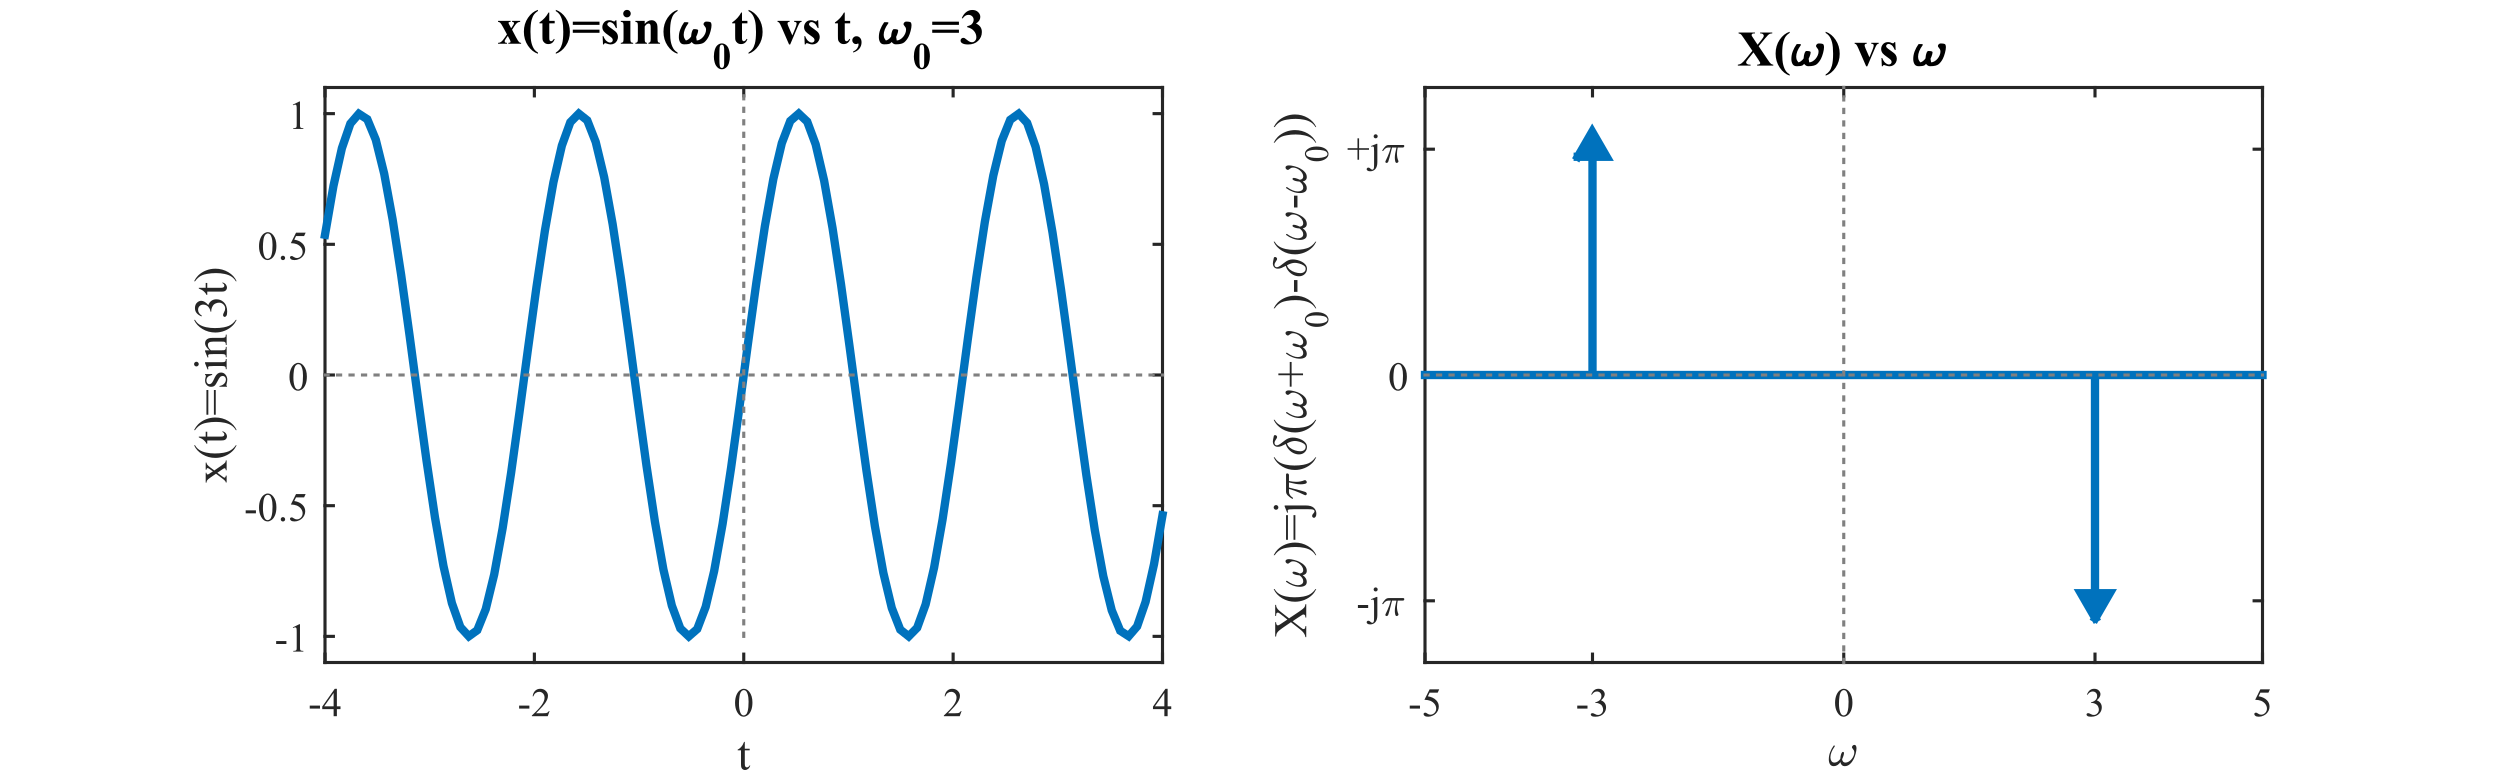 <?xml version="1.0"?>
<!DOCTYPE svg PUBLIC '-//W3C//DTD SVG 1.0//EN'
          'http://www.w3.org/TR/2001/REC-SVG-20010904/DTD/svg10.dtd'>
<svg xmlns:xlink="http://www.w3.org/1999/xlink" style="fill-opacity:1; color-rendering:auto; color-interpolation:auto; stroke:black; text-rendering:auto; stroke-linecap:square; stroke-miterlimit:10; stroke-opacity:1; shape-rendering:auto; fill:black; stroke-dasharray:none; font-weight:normal; stroke-width:1; font-family:'Dialog'; font-style:normal; stroke-linejoin:miter; font-size:12px; stroke-dashoffset:0; image-rendering:auto;" width="800" height="248" xmlns="http://www.w3.org/2000/svg"
><rect width="100%" height="100%" fill="#333333" stroke="none"/><!--Generated by the Batik Graphics2D SVG Generator--><defs id="genericDefs"
  /><g
  ><defs id="defs1"
    ><clipPath clipPathUnits="userSpaceOnUse" id="clipPath1"
      ><path d="M0 0 L800 0 L800 248 L0 248 L0 0 Z"
      /></clipPath
    ></defs
    ><g style="fill:white; stroke:white;"
    ><rect x="0" y="0" width="800" style="clip-path:url(#clipPath1); stroke:none;" height="248"
    /></g
    ><g style="fill:white; text-rendering:optimizeSpeed; color-rendering:optimizeSpeed; image-rendering:optimizeSpeed; shape-rendering:crispEdges; color-interpolation:sRGB; stroke:white;"
    ><rect x="0" y="0" width="800" style="clip-path:url(#clipPath1); stroke:none;" height="248"
      /><path style="stroke:none;" d="M104 212 L372 212 L372 28 L104 28 Z"
    /></g
    ><g transform="translate(238,232.615)" style="font-size:15px; fill:rgb(38,38,38); text-rendering:geometricPrecision; color-rendering:optimizeQuality; image-rendering:optimizeQuality; font-family:'Times New Roman'; color-interpolation:linearRGB; stroke:rgb(38,38,38);"
    ><path style="stroke:none;" d="M0.338 4.779 L0.338 6.982 L1.901 6.982 L1.901 7.482 L0.338 7.482 L0.338 11.842 Q0.338 12.498 0.526 12.724 Q0.713 12.951 0.994 12.951 Q1.244 12.951 1.471 12.795 Q1.698 12.638 1.823 12.357 L2.104 12.357 Q1.854 13.076 1.385 13.435 Q0.916 13.795 0.416 13.795 Q0.072 13.795 -0.248 13.607 Q-0.568 13.42 -0.724 13.076 Q-0.881 12.732 -0.881 11.998 L-0.881 7.482 L-1.943 7.482 L-1.943 7.248 Q-1.537 7.092 -1.115 6.701 Q-0.693 6.31 -0.365 5.795 Q-0.193 5.513 0.104 4.779 L0.338 4.779 Z"
    /></g
    ><g style="fill:rgb(38,38,38); text-rendering:geometricPrecision; color-interpolation:linearRGB; color-rendering:optimizeQuality; image-rendering:optimizeQuality; stroke:rgb(38,38,38);"
    ><line y2="212" style="fill:none;" x1="104" x2="372" y1="212"
      /><line y2="28" style="fill:none;" x1="104" x2="372" y1="28"
      /><line y2="209.32" style="fill:none;" x1="104" x2="104" y1="212"
      /><line y2="30.68" style="fill:none;" x1="104" x2="104" y1="28"
      /><line y2="209.32" style="fill:none;" x1="171" x2="171" y1="212"
      /><line y2="30.68" style="fill:none;" x1="171" x2="171" y1="28"
      /><line y2="209.32" style="fill:none;" x1="238" x2="238" y1="212"
      /><line y2="30.68" style="fill:none;" x1="238" x2="238" y1="28"
      /><line y2="209.32" style="fill:none;" x1="305" x2="305" y1="212"
      /><line y2="30.68" style="fill:none;" x1="305" x2="305" y1="28"
      /><line y2="209.32" style="fill:none;" x1="372" x2="372" y1="212"
      /><line y2="30.68" style="fill:none;" x1="372" x2="372" y1="28"
    /></g
    ><g transform="translate(104,217.333)" style="font-size:13px; fill:rgb(38,38,38); text-rendering:geometricPrecision; color-rendering:optimizeQuality; image-rendering:optimizeQuality; font-family:'Times New Roman'; color-interpolation:linearRGB; stroke:rgb(38,38,38);"
    ><path style="stroke:none;" d="M-4.883 8.47 L-1.602 8.47 L-1.602 9.423 L-4.883 9.423 L-4.883 8.47 ZM4.961 8.689 L4.961 9.595 L3.805 9.595 L3.805 11.861 L2.758 11.861 L2.758 9.595 L-0.882 9.595 L-0.882 8.783 L3.118 3.079 L3.805 3.079 L3.805 8.689 L4.961 8.689 ZM2.758 8.689 L2.758 4.407 L-0.257 8.689 L2.758 8.689 Z"
    /></g
    ><g transform="translate(171,217.333)" style="font-size:13px; fill:rgb(38,38,38); text-rendering:geometricPrecision; color-rendering:optimizeQuality; image-rendering:optimizeQuality; font-family:'Times New Roman'; color-interpolation:linearRGB; stroke:rgb(38,38,38);"
    ><path style="stroke:none;" d="M-4.883 8.47 L-1.602 8.47 L-1.602 9.423 L-4.883 9.423 L-4.883 8.47 ZM4.868 10.204 L4.274 11.861 L-0.804 11.861 L-0.804 11.626 Q1.43 9.579 2.344 8.283 Q3.258 6.986 3.258 5.923 Q3.258 5.095 2.758 4.572 Q2.258 4.048 1.555 4.048 Q0.93 4.048 0.422 4.415 Q-0.085 4.782 -0.32 5.501 L-0.554 5.501 Q-0.398 4.329 0.258 3.704 Q0.915 3.079 1.899 3.079 Q2.946 3.079 3.649 3.751 Q4.352 4.423 4.352 5.329 Q4.352 5.986 4.04 6.642 Q3.571 7.673 2.524 8.814 Q0.946 10.548 0.54 10.908 L2.79 10.908 Q3.477 10.908 3.751 10.853 Q4.024 10.798 4.25 10.642 Q4.477 10.486 4.633 10.204 L4.868 10.204 Z"
    /></g
    ><g transform="translate(238,217.333)" style="font-size:13px; fill:rgb(38,38,38); text-rendering:geometricPrecision; color-rendering:optimizeQuality; image-rendering:optimizeQuality; font-family:'Times New Roman'; color-interpolation:linearRGB; stroke:rgb(38,38,38);"
    ><path style="stroke:none;" d="M-2.781 7.611 Q-2.781 6.142 -2.336 5.072 Q-1.891 4.001 -1.156 3.486 Q-0.578 3.079 0.031 3.079 Q1.016 3.079 1.797 4.079 Q2.781 5.329 2.781 7.47 Q2.781 8.97 2.352 10.017 Q1.922 11.064 1.25 11.54 Q0.578 12.017 -0.031 12.017 Q-1.266 12.017 -2.094 10.564 Q-2.781 9.329 -2.781 7.611 ZM-1.531 7.767 Q-1.531 9.548 -1.094 10.673 Q-0.734 11.611 -0.016 11.611 Q0.328 11.611 0.695 11.306 Q1.062 11.001 1.25 10.267 Q1.547 9.189 1.547 7.189 Q1.547 5.72 1.234 4.736 Q1.016 4.001 0.641 3.704 Q0.391 3.501 0.016 3.501 Q-0.406 3.501 -0.75 3.876 Q-1.203 4.407 -1.367 5.54 Q-1.531 6.673 -1.531 7.767 Z"
    /></g
    ><g transform="translate(305,217.333)" style="font-size:13px; fill:rgb(38,38,38); text-rendering:geometricPrecision; color-rendering:optimizeQuality; image-rendering:optimizeQuality; font-family:'Times New Roman'; color-interpolation:linearRGB; stroke:rgb(38,38,38);"
    ><path style="stroke:none;" d="M2.703 10.204 L2.109 11.861 L-2.969 11.861 L-2.969 11.626 Q-0.734 9.579 0.18 8.283 Q1.094 6.986 1.094 5.923 Q1.094 5.095 0.594 4.572 Q0.094 4.048 -0.609 4.048 Q-1.234 4.048 -1.742 4.415 Q-2.25 4.782 -2.484 5.501 L-2.719 5.501 Q-2.562 4.329 -1.906 3.704 Q-1.25 3.079 -0.266 3.079 Q0.781 3.079 1.484 3.751 Q2.188 4.423 2.188 5.329 Q2.188 5.986 1.875 6.642 Q1.406 7.673 0.359 8.814 Q-1.219 10.548 -1.625 10.908 L0.625 10.908 Q1.312 10.908 1.586 10.853 Q1.859 10.798 2.086 10.642 Q2.312 10.486 2.469 10.204 L2.703 10.204 Z"
    /></g
    ><g transform="translate(372,217.333)" style="font-size:13px; fill:rgb(38,38,38); text-rendering:geometricPrecision; color-rendering:optimizeQuality; image-rendering:optimizeQuality; font-family:'Times New Roman'; color-interpolation:linearRGB; stroke:rgb(38,38,38);"
    ><path style="stroke:none;" d="M2.797 8.689 L2.797 9.595 L1.641 9.595 L1.641 11.861 L0.594 11.861 L0.594 9.595 L-3.047 9.595 L-3.047 8.783 L0.953 3.079 L1.641 3.079 L1.641 8.689 L2.797 8.689 ZM0.594 8.689 L0.594 4.407 L-2.422 8.689 L0.594 8.689 Z"
    /></g
    ><g transform="translate(74.088,120) rotate(-90)" style="font-size:15px; fill:rgb(38,38,38); text-rendering:geometricPrecision; color-rendering:optimizeQuality; image-rendering:optimizeQuality; font-family:'Times New Roman'; color-interpolation:linearRGB; stroke:rgb(38,38,38);"
    ><path style="stroke:none;" d="M-34.437 -8.266 L-31.28 -8.266 L-31.28 -8.001 Q-31.593 -8.001 -31.71 -7.899 Q-31.827 -7.798 -31.827 -7.626 Q-31.827 -7.454 -31.577 -7.079 Q-31.484 -6.97 -31.327 -6.72 L-30.859 -5.954 L-30.296 -6.72 Q-29.78 -7.438 -29.78 -7.641 Q-29.78 -7.782 -29.905 -7.891 Q-30.03 -8.001 -30.296 -8.001 L-30.296 -8.266 L-28.03 -8.266 L-28.03 -8.001 Q-28.39 -7.985 -28.655 -7.798 Q-29.015 -7.548 -29.64 -6.72 L-30.546 -5.501 L-28.89 -3.095 Q-28.265 -2.204 -27.999 -2.024 Q-27.734 -1.845 -27.327 -1.829 L-27.327 -1.563 L-30.484 -1.563 L-30.484 -1.829 Q-30.155 -1.829 -29.968 -1.97 Q-29.827 -2.079 -29.827 -2.251 Q-29.827 -2.407 -30.296 -3.095 L-31.28 -4.532 L-32.359 -3.095 Q-32.859 -2.423 -32.859 -2.298 Q-32.859 -2.126 -32.695 -1.985 Q-32.531 -1.845 -32.202 -1.829 L-32.202 -1.563 L-34.39 -1.563 L-34.39 -1.829 Q-34.124 -1.86 -33.937 -2.016 Q-33.656 -2.22 -32.999 -3.095 L-31.593 -4.97 L-32.859 -6.813 Q-33.406 -7.595 -33.702 -7.798 Q-33.999 -8.001 -34.437 -8.001 L-34.437 -8.266 ZM-22.484 1.374 L-22.484 1.64 Q-23.593 1.093 -24.327 0.343 Q-25.374 -0.72 -25.952 -2.165 Q-26.53 -3.61 -26.53 -5.157 Q-26.53 -7.423 -25.405 -9.298 Q-24.28 -11.173 -22.484 -11.985 L-22.484 -11.673 Q-23.39 -11.173 -23.968 -10.305 Q-24.546 -9.438 -24.827 -8.118 Q-25.109 -6.798 -25.109 -5.345 Q-25.109 -3.782 -24.874 -2.501 Q-24.671 -1.485 -24.405 -0.876 Q-24.14 -0.266 -23.679 0.296 Q-23.218 0.859 -22.484 1.374 ZM-19.723 -10.47 L-19.723 -8.266 L-18.16 -8.266 L-18.16 -7.766 L-19.723 -7.766 L-19.723 -3.407 Q-19.723 -2.751 -19.535 -2.524 Q-19.348 -2.298 -19.067 -2.298 Q-18.817 -2.298 -18.59 -2.454 Q-18.363 -2.61 -18.238 -2.891 L-17.957 -2.891 Q-18.207 -2.173 -18.676 -1.813 Q-19.145 -1.454 -19.645 -1.454 Q-19.988 -1.454 -20.309 -1.641 Q-20.629 -1.829 -20.785 -2.173 Q-20.942 -2.516 -20.942 -3.251 L-20.942 -7.766 L-22.004 -7.766 L-22.004 -8.001 Q-21.598 -8.157 -21.176 -8.548 Q-20.754 -8.938 -20.426 -9.454 Q-20.254 -9.735 -19.957 -10.47 L-19.723 -10.47 ZM-17.634 -11.673 L-17.634 -11.985 Q-16.524 -11.423 -15.79 -10.688 Q-14.743 -9.61 -14.173 -8.173 Q-13.602 -6.735 -13.602 -5.173 Q-13.602 -2.907 -14.72 -1.032 Q-15.837 0.843 -17.634 1.64 L-17.634 1.374 Q-16.743 0.874 -16.157 0.007 Q-15.571 -0.86 -15.29 -2.188 Q-15.008 -3.516 -15.008 -4.954 Q-15.008 -6.516 -15.258 -7.798 Q-15.43 -8.813 -15.704 -9.423 Q-15.977 -10.032 -16.438 -10.595 Q-16.899 -11.157 -17.634 -11.673 ZM-12.717 -8.032 L-4.81 -8.032 L-4.81 -7.423 L-12.717 -7.423 L-12.717 -8.032 ZM-12.717 -5.641 L-4.81 -5.641 L-4.81 -5.048 L-12.717 -5.048 L-12.717 -5.641 ZM0.29 -8.47 L0.29 -6.188 L0.04 -6.188 Q-0.241 -7.266 -0.679 -7.649 Q-1.117 -8.032 -1.788 -8.032 Q-2.288 -8.032 -2.609 -7.766 Q-2.929 -7.501 -2.929 -7.173 Q-2.929 -6.751 -2.695 -6.47 Q-2.46 -6.157 -1.773 -5.829 L-0.695 -5.313 Q0.79 -4.579 0.79 -3.391 Q0.79 -2.485 0.095 -1.923 Q-0.601 -1.36 -1.46 -1.36 Q-2.07 -1.36 -2.866 -1.579 Q-3.101 -1.657 -3.257 -1.657 Q-3.429 -1.657 -3.523 -1.454 L-3.757 -1.454 L-3.757 -3.86 L-3.523 -3.86 Q-3.32 -2.829 -2.741 -2.313 Q-2.163 -1.798 -1.445 -1.798 Q-0.929 -1.798 -0.617 -2.095 Q-0.304 -2.391 -0.304 -2.798 Q-0.304 -3.313 -0.655 -3.657 Q-1.007 -4.001 -2.07 -4.524 Q-3.132 -5.048 -3.46 -5.47 Q-3.788 -5.891 -3.788 -6.532 Q-3.788 -7.36 -3.218 -7.915 Q-2.648 -8.47 -1.757 -8.47 Q-1.351 -8.47 -0.788 -8.298 Q-0.413 -8.188 -0.304 -8.188 Q-0.179 -8.188 -0.117 -8.243 Q-0.054 -8.298 0.04 -8.47 L0.29 -8.47 ZM3.487 -11.985 Q3.799 -11.985 4.018 -11.766 Q4.237 -11.548 4.237 -11.235 Q4.237 -10.938 4.018 -10.712 Q3.799 -10.485 3.487 -10.485 Q3.19 -10.485 2.963 -10.712 Q2.737 -10.938 2.737 -11.235 Q2.737 -11.548 2.955 -11.766 Q3.174 -11.985 3.487 -11.985 ZM4.096 -8.47 L4.096 -3.079 Q4.096 -2.454 4.19 -2.243 Q4.283 -2.032 4.463 -1.93 Q4.643 -1.829 5.112 -1.829 L5.112 -1.563 L1.862 -1.563 L1.862 -1.829 Q2.346 -1.829 2.518 -1.923 Q2.69 -2.016 2.783 -2.235 Q2.877 -2.454 2.877 -3.079 L2.877 -5.673 Q2.877 -6.751 2.815 -7.079 Q2.768 -7.313 2.658 -7.407 Q2.549 -7.501 2.362 -7.501 Q2.143 -7.501 1.862 -7.391 L1.752 -7.657 L3.783 -8.47 L4.096 -8.47 ZM7.904 -7.048 Q9.092 -8.47 10.154 -8.47 Q10.701 -8.47 11.099 -8.196 Q11.498 -7.923 11.732 -7.298 Q11.888 -6.845 11.888 -5.938 L11.888 -3.079 Q11.888 -2.438 11.998 -2.22 Q12.076 -2.032 12.256 -1.93 Q12.435 -1.829 12.92 -1.829 L12.92 -1.563 L9.592 -1.563 L9.592 -1.829 L9.732 -1.829 Q10.201 -1.829 10.388 -1.97 Q10.576 -2.11 10.654 -2.391 Q10.685 -2.501 10.685 -3.079 L10.685 -5.829 Q10.685 -6.735 10.443 -7.149 Q10.201 -7.563 9.638 -7.563 Q8.763 -7.563 7.904 -6.61 L7.904 -3.079 Q7.904 -2.391 7.982 -2.235 Q8.092 -2.032 8.271 -1.93 Q8.451 -1.829 8.998 -1.829 L8.998 -1.563 L5.685 -1.563 L5.685 -1.829 L5.826 -1.829 Q6.342 -1.829 6.521 -2.087 Q6.701 -2.345 6.701 -3.079 L6.701 -5.563 Q6.701 -6.782 6.646 -7.048 Q6.592 -7.313 6.474 -7.407 Q6.357 -7.501 6.17 -7.501 Q5.967 -7.501 5.685 -7.391 L5.576 -7.657 L7.592 -8.47 L7.904 -8.47 L7.904 -7.048 ZM17.638 1.374 L17.638 1.64 Q16.529 1.093 15.795 0.343 Q14.748 -0.72 14.17 -2.165 Q13.592 -3.61 13.592 -5.157 Q13.592 -7.423 14.717 -9.298 Q15.842 -11.173 17.638 -11.985 L17.638 -11.673 Q16.732 -11.173 16.154 -10.305 Q15.576 -9.438 15.295 -8.118 Q15.013 -6.798 15.013 -5.345 Q15.013 -3.782 15.248 -2.501 Q15.451 -1.485 15.717 -0.876 Q15.982 -0.266 16.443 0.296 Q16.904 0.859 17.638 1.374 ZM18.743 -9.61 Q19.165 -10.61 19.813 -11.157 Q20.462 -11.704 21.43 -11.704 Q22.618 -11.704 23.259 -10.923 Q23.743 -10.345 23.743 -9.688 Q23.743 -8.595 22.384 -7.438 Q23.29 -7.079 23.759 -6.415 Q24.227 -5.751 24.227 -4.845 Q24.227 -3.563 23.415 -2.626 Q22.337 -1.391 20.321 -1.391 Q19.305 -1.391 18.946 -1.641 Q18.587 -1.891 18.587 -2.173 Q18.587 -2.391 18.759 -2.548 Q18.93 -2.704 19.165 -2.704 Q19.352 -2.704 19.54 -2.641 Q19.665 -2.61 20.11 -2.384 Q20.555 -2.157 20.712 -2.11 Q20.993 -2.032 21.29 -2.032 Q22.04 -2.032 22.595 -2.61 Q23.149 -3.188 23.149 -3.97 Q23.149 -4.548 22.899 -5.095 Q22.696 -5.516 22.477 -5.72 Q22.165 -6.016 21.61 -6.251 Q21.055 -6.485 20.493 -6.485 L20.259 -6.485 L20.259 -6.72 Q20.837 -6.782 21.415 -7.126 Q21.993 -7.47 22.259 -7.954 Q22.524 -8.438 22.524 -9.016 Q22.524 -9.766 22.055 -10.235 Q21.587 -10.704 20.884 -10.704 Q19.743 -10.704 18.977 -9.485 L18.743 -9.61 ZM27.899 -10.47 L27.899 -8.266 L29.462 -8.266 L29.462 -7.766 L27.899 -7.766 L27.899 -3.407 Q27.899 -2.751 28.087 -2.524 Q28.274 -2.298 28.555 -2.298 Q28.805 -2.298 29.032 -2.454 Q29.259 -2.61 29.384 -2.891 L29.665 -2.891 Q29.415 -2.173 28.946 -1.813 Q28.477 -1.454 27.977 -1.454 Q27.634 -1.454 27.313 -1.641 Q26.993 -1.829 26.837 -2.173 Q26.68 -2.516 26.68 -3.251 L26.68 -7.766 L25.618 -7.766 L25.618 -8.001 Q26.024 -8.157 26.446 -8.548 Q26.868 -8.938 27.196 -9.454 Q27.368 -9.735 27.665 -10.47 L27.899 -10.47 ZM29.988 -11.673 L29.988 -11.985 Q31.098 -11.423 31.832 -10.688 Q32.879 -9.61 33.45 -8.173 Q34.02 -6.735 34.02 -5.173 Q34.02 -2.907 32.903 -1.032 Q31.785 0.843 29.988 1.64 L29.988 1.374 Q30.879 0.874 31.465 0.007 Q32.051 -0.86 32.332 -2.188 Q32.614 -3.516 32.614 -4.954 Q32.614 -6.516 32.364 -7.798 Q32.192 -8.813 31.918 -9.423 Q31.645 -10.032 31.184 -10.595 Q30.723 -11.157 29.988 -11.673 Z"
    /></g
    ><g style="fill:rgb(38,38,38); text-rendering:geometricPrecision; color-interpolation:linearRGB; color-rendering:optimizeQuality; image-rendering:optimizeQuality; stroke:rgb(38,38,38);"
    ><line y2="28" style="fill:none;" x1="104" x2="104" y1="212"
      /><line y2="28" style="fill:none;" x1="372" x2="372" y1="212"
      /><line y2="203.636" style="fill:none;" x1="104" x2="106.68" y1="203.636"
      /><line y2="203.636" style="fill:none;" x1="372" x2="369.32" y1="203.636"
      /><line y2="161.818" style="fill:none;" x1="104" x2="106.68" y1="161.818"
      /><line y2="161.818" style="fill:none;" x1="372" x2="369.32" y1="161.818"
      /><line y2="120" style="fill:none;" x1="104" x2="106.68" y1="120"
      /><line y2="120" style="fill:none;" x1="372" x2="369.32" y1="120"
      /><line y2="78.182" style="fill:none;" x1="104" x2="106.68" y1="78.182"
      /><line y2="78.182" style="fill:none;" x1="372" x2="369.32" y1="78.182"
      /><line y2="36.364" style="fill:none;" x1="104" x2="106.68" y1="36.364"
      /><line y2="36.364" style="fill:none;" x1="372" x2="369.32" y1="36.364"
    /></g
    ><g transform="translate(98.667,203.636)" style="font-size:13px; fill:rgb(38,38,38); text-rendering:geometricPrecision; color-rendering:optimizeQuality; image-rendering:optimizeQuality; font-family:'Times New Roman'; color-interpolation:linearRGB; stroke:rgb(38,38,38);"
    ><path style="stroke:none;" d="M-10.298 1.496 L-7.017 1.496 L-7.017 2.449 L-10.298 2.449 L-10.298 1.496 ZM-4.969 -2.879 L-2.875 -3.895 L-2.672 -3.895 L-2.672 3.371 Q-2.672 4.089 -2.609 4.269 Q-2.547 4.449 -2.359 4.543 Q-2.172 4.636 -1.594 4.652 L-1.594 4.886 L-4.828 4.886 L-4.828 4.652 Q-4.219 4.636 -4.039 4.543 Q-3.859 4.449 -3.789 4.293 Q-3.719 4.136 -3.719 3.371 L-3.719 -1.27 Q-3.719 -2.223 -3.781 -2.489 Q-3.828 -2.692 -3.945 -2.786 Q-4.062 -2.879 -4.234 -2.879 Q-4.469 -2.879 -4.875 -2.676 L-4.969 -2.879 Z"
    /></g
    ><g transform="translate(98.667,161.818)" style="font-size:13px; fill:rgb(38,38,38); text-rendering:geometricPrecision; color-rendering:optimizeQuality; image-rendering:optimizeQuality; font-family:'Times New Roman'; color-interpolation:linearRGB; stroke:rgb(38,38,38);"
    ><path style="stroke:none;" d="M-20.048 1.496 L-16.767 1.496 L-16.767 2.449 L-20.048 2.449 L-20.048 1.496 ZM-15.781 0.636 Q-15.781 -0.833 -15.336 -1.903 Q-14.891 -2.973 -14.156 -3.489 Q-13.578 -3.895 -12.969 -3.895 Q-11.984 -3.895 -11.203 -2.895 Q-10.219 -1.645 -10.219 0.496 Q-10.219 1.996 -10.648 3.042 Q-11.078 4.089 -11.75 4.566 Q-12.422 5.043 -13.031 5.043 Q-14.266 5.043 -15.094 3.589 Q-15.781 2.355 -15.781 0.636 ZM-14.531 0.792 Q-14.531 2.574 -14.094 3.699 Q-13.734 4.636 -13.016 4.636 Q-12.672 4.636 -12.305 4.332 Q-11.938 4.027 -11.75 3.292 Q-11.453 2.214 -11.453 0.214 Q-11.453 -1.254 -11.766 -2.239 Q-11.984 -2.973 -12.359 -3.27 Q-12.609 -3.473 -12.984 -3.473 Q-13.406 -3.473 -13.75 -3.098 Q-14.203 -2.567 -14.367 -1.434 Q-14.531 -0.301 -14.531 0.792 ZM-8.125 3.652 Q-7.828 3.652 -7.625 3.863 Q-7.422 4.074 -7.422 4.355 Q-7.422 4.652 -7.625 4.855 Q-7.828 5.058 -8.125 5.058 Q-8.422 5.058 -8.625 4.855 Q-8.828 4.652 -8.828 4.355 Q-8.828 4.058 -8.625 3.855 Q-8.422 3.652 -8.125 3.652 ZM-0.859 -3.723 L-1.359 -2.645 L-3.938 -2.645 L-4.5 -1.489 Q-2.828 -1.239 -1.844 -0.239 Q-1 0.621 -1 1.792 Q-1 2.48 -1.273 3.058 Q-1.547 3.636 -1.969 4.043 Q-2.391 4.449 -2.906 4.683 Q-3.625 5.043 -4.406 5.043 Q-5.172 5.043 -5.523 4.777 Q-5.875 4.511 -5.875 4.199 Q-5.875 4.011 -5.727 3.878 Q-5.578 3.746 -5.359 3.746 Q-5.203 3.746 -5.078 3.792 Q-4.953 3.839 -4.656 4.058 Q-4.172 4.386 -3.688 4.386 Q-2.938 4.386 -2.383 3.824 Q-1.828 3.261 -1.828 2.449 Q-1.828 1.667 -2.328 0.996 Q-2.828 0.324 -3.703 -0.051 Q-4.406 -0.333 -5.594 -0.379 L-3.938 -3.723 L-0.859 -3.723 Z"
    /></g
    ><g transform="translate(98.667,120)" style="font-size:13px; fill:rgb(38,38,38); text-rendering:geometricPrecision; color-rendering:optimizeQuality; image-rendering:optimizeQuality; font-family:'Times New Roman'; color-interpolation:linearRGB; stroke:rgb(38,38,38);"
    ><path style="stroke:none;" d="M-6.031 0.636 Q-6.031 -0.833 -5.586 -1.903 Q-5.141 -2.973 -4.406 -3.489 Q-3.828 -3.895 -3.219 -3.895 Q-2.234 -3.895 -1.453 -2.895 Q-0.469 -1.645 -0.469 0.496 Q-0.469 1.996 -0.898 3.042 Q-1.328 4.089 -2 4.566 Q-2.672 5.043 -3.281 5.043 Q-4.516 5.043 -5.344 3.589 Q-6.031 2.355 -6.031 0.636 ZM-4.781 0.792 Q-4.781 2.574 -4.344 3.699 Q-3.984 4.636 -3.266 4.636 Q-2.922 4.636 -2.555 4.332 Q-2.188 4.027 -2 3.292 Q-1.703 2.214 -1.703 0.214 Q-1.703 -1.254 -2.016 -2.239 Q-2.234 -2.973 -2.609 -3.27 Q-2.859 -3.473 -3.234 -3.473 Q-3.656 -3.473 -4 -3.098 Q-4.453 -2.567 -4.617 -1.434 Q-4.781 -0.301 -4.781 0.792 Z"
    /></g
    ><g transform="translate(98.667,78.182)" style="font-size:13px; fill:rgb(38,38,38); text-rendering:geometricPrecision; color-rendering:optimizeQuality; image-rendering:optimizeQuality; font-family:'Times New Roman'; color-interpolation:linearRGB; stroke:rgb(38,38,38);"
    ><path style="stroke:none;" d="M-15.781 0.636 Q-15.781 -0.833 -15.336 -1.903 Q-14.891 -2.973 -14.156 -3.489 Q-13.578 -3.895 -12.969 -3.895 Q-11.984 -3.895 -11.203 -2.895 Q-10.219 -1.645 -10.219 0.496 Q-10.219 1.996 -10.648 3.042 Q-11.078 4.089 -11.75 4.566 Q-12.422 5.043 -13.031 5.043 Q-14.266 5.043 -15.094 3.589 Q-15.781 2.355 -15.781 0.636 ZM-14.531 0.792 Q-14.531 2.574 -14.094 3.699 Q-13.734 4.636 -13.016 4.636 Q-12.672 4.636 -12.305 4.332 Q-11.938 4.027 -11.75 3.292 Q-11.453 2.214 -11.453 0.214 Q-11.453 -1.254 -11.766 -2.239 Q-11.984 -2.973 -12.359 -3.27 Q-12.609 -3.473 -12.984 -3.473 Q-13.406 -3.473 -13.75 -3.098 Q-14.203 -2.567 -14.367 -1.434 Q-14.531 -0.301 -14.531 0.792 ZM-8.125 3.652 Q-7.828 3.652 -7.625 3.863 Q-7.422 4.074 -7.422 4.355 Q-7.422 4.652 -7.625 4.855 Q-7.828 5.058 -8.125 5.058 Q-8.422 5.058 -8.625 4.855 Q-8.828 4.652 -8.828 4.355 Q-8.828 4.058 -8.625 3.855 Q-8.422 3.652 -8.125 3.652 ZM-0.859 -3.723 L-1.359 -2.645 L-3.938 -2.645 L-4.5 -1.489 Q-2.828 -1.239 -1.844 -0.239 Q-1 0.621 -1 1.792 Q-1 2.48 -1.273 3.058 Q-1.547 3.636 -1.969 4.043 Q-2.391 4.449 -2.906 4.683 Q-3.625 5.043 -4.406 5.043 Q-5.172 5.043 -5.523 4.777 Q-5.875 4.511 -5.875 4.199 Q-5.875 4.011 -5.727 3.878 Q-5.578 3.746 -5.359 3.746 Q-5.203 3.746 -5.078 3.792 Q-4.953 3.839 -4.656 4.058 Q-4.172 4.386 -3.688 4.386 Q-2.938 4.386 -2.383 3.824 Q-1.828 3.261 -1.828 2.449 Q-1.828 1.667 -2.328 0.996 Q-2.828 0.324 -3.703 -0.051 Q-4.406 -0.333 -5.594 -0.379 L-3.938 -3.723 L-0.859 -3.723 Z"
    /></g
    ><g transform="translate(98.667,36.364)" style="font-size:13px; fill:rgb(38,38,38); text-rendering:geometricPrecision; color-rendering:optimizeQuality; image-rendering:optimizeQuality; font-family:'Times New Roman'; color-interpolation:linearRGB; stroke:rgb(38,38,38);"
    ><path style="stroke:none;" d="M-4.969 -2.879 L-2.875 -3.895 L-2.672 -3.895 L-2.672 3.371 Q-2.672 4.089 -2.609 4.269 Q-2.547 4.449 -2.359 4.543 Q-2.172 4.636 -1.594 4.652 L-1.594 4.886 L-4.828 4.886 L-4.828 4.652 Q-4.219 4.636 -4.039 4.543 Q-3.859 4.449 -3.789 4.293 Q-3.719 4.136 -3.719 3.371 L-3.719 -1.27 Q-3.719 -2.223 -3.781 -2.489 Q-3.828 -2.692 -3.945 -2.786 Q-4.062 -2.879 -4.234 -2.879 Q-4.469 -2.879 -4.875 -2.676 L-4.969 -2.879 Z"
    /></g
    ><g style="fill:rgb(0,114,189); text-rendering:geometricPrecision; color-rendering:optimizeQuality; image-rendering:optimizeQuality; color-interpolation:linearRGB; stroke:rgb(0,114,189); stroke-width:2.667;"
    ><path d="M104 75.123 L106.707 59.493 L109.414 47.401 L112.121 39.555 L114.828 36.414 L117.535 38.161 L120.242 44.694 L122.95 55.631 L125.657 70.333 L128.364 87.939 L131.071 107.421 L133.778 127.637 L136.485 147.408 L139.192 165.575 L141.899 181.077 L144.606 193.007 L147.313 200.668 L150.02 203.611 L152.727 201.664 L155.434 194.941 L158.141 183.835 L160.849 168.997 L163.556 151.293 L166.263 131.758 L168.97 111.537 L171.677 91.81 L174.384 73.731 L177.091 58.359 L179.798 46.592 L182.505 39.117 L185.212 36.373 L187.919 38.519 L190.626 45.431 L193.333 56.704 L196.04 71.678 L198.748 89.478 L201.454 109.064 L204.162 129.289 L206.869 148.97 L209.576 166.958 L212.283 182.199 L214.99 193.803 L217.697 201.09 L220.404 203.635 L223.111 201.289 L225.818 194.189 L228.525 182.751 L231.232 167.642 L233.939 149.747 L236.647 130.113 L239.353 109.887 L242.061 90.253 L244.768 72.358 L247.475 57.249 L250.182 45.811 L252.889 38.711 L255.596 36.365 L258.303 38.91 L261.01 46.197 L263.717 57.801 L266.424 73.042 L269.131 91.03 L271.838 110.711 L274.545 130.936 L277.252 150.522 L279.96 168.322 L282.667 183.296 L285.374 194.569 L288.081 201.481 L290.788 203.627 L293.495 200.883 L296.202 193.409 L298.909 181.641 L301.616 166.269 L304.323 148.19 L307.03 128.464 L309.737 108.242 L312.445 88.707 L315.151 71.003 L317.859 56.164 L320.566 45.059 L323.273 38.336 L325.98 36.389 L328.687 39.332 L331.394 46.993 L334.101 58.923 L336.808 74.425 L339.515 92.592 L342.222 112.363 L344.929 132.579 L347.636 152.061 L350.343 169.667 L353.05 184.369 L355.758 195.306 L358.465 201.839 L361.172 203.586 L363.879 200.445 L366.586 192.599 L369.293 180.507 L372 164.877" style="fill:none; fill-rule:evenodd;"
    /></g
    ><g style="stroke-linecap:butt; fill:gray; text-rendering:geometricPrecision; color-rendering:optimizeQuality; image-rendering:optimizeQuality; stroke-linejoin:bevel; stroke-dasharray:1,3; color-interpolation:linearRGB; stroke:gray; stroke-miterlimit:1;"
    ><line y2="27.982" style="fill:none;" x1="238" x2="238" y1="203.636"
      /><line y2="120" style="fill:none;" x1="104" x2="372" y1="120"
    /></g
    ><g transform="translate(159,14)" style="font-size:16px; text-rendering:geometricPrecision; color-rendering:optimizeQuality; image-rendering:optimizeQuality; font-family:'Times New Roman'; color-interpolation:linearRGB; font-weight:bold;"
    ><path style="stroke:none;" d="M4.859 -4.484 L6.125 -2.078 Q6.781 -0.812 7.172 -0.484 Q7.375 -0.297 7.75 -0.281 L7.75 0 L3.672 0 L3.672 -0.281 Q4.156 -0.328 4.266 -0.414 Q4.375 -0.5 4.375 -0.641 Q4.375 -0.859 4.125 -1.328 L3.5 -2.516 L2.953 -1.734 Q2.594 -1.188 2.547 -1.094 Q2.484 -0.938 2.484 -0.828 Q2.484 -0.641 2.555 -0.523 Q2.625 -0.406 2.758 -0.344 Q2.891 -0.281 3.234 -0.281 L3.234 0 L0.375 0 L0.375 -0.281 Q0.906 -0.281 1.344 -0.578 Q1.781 -0.875 2.625 -2.109 L3.234 -3 L1.969 -5.328 Q1.359 -6.469 1.055 -6.727 Q0.75 -6.984 0.375 -7.016 L0.375 -7.312 L4.422 -7.312 L4.422 -7.016 L4.203 -7.016 L3.797 -6.875 Q3.734 -6.812 3.734 -6.688 Q3.734 -6.578 3.781 -6.453 Q3.797 -6.391 4 -6.031 L4.562 -4.969 L4.859 -5.391 Q5.484 -6.25 5.484 -6.594 Q5.484 -6.75 5.352 -6.867 Q5.219 -6.984 4.859 -7.016 L4.859 -7.312 L7.453 -7.312 L7.453 -7.016 Q6.969 -7 6.555 -6.727 Q6.141 -6.453 5.625 -5.656 L4.859 -4.484 ZM13.141 -10.844 L13.141 -10.484 Q12.328 -9.953 11.953 -9.438 Q11.422 -8.734 11.125 -7.641 Q10.75 -6.266 10.75 -3.812 Q10.75 -1.5 11.086 -0.219 Q11.422 1.062 12.016 1.859 Q12.422 2.406 13.141 2.812 L13.141 3.203 Q11.266 2.578 9.953 0.625 Q8.641 -1.328 8.641 -3.859 Q8.641 -6.359 9.945 -8.289 Q11.25 -10.219 13.141 -10.844 ZM16.766 -9.984 L16.766 -7.312 L18.5 -7.312 L18.5 -6.531 L16.766 -6.531 L16.766 -2.031 Q16.766 -1.391 16.828 -1.211 Q16.891 -1.031 17.039 -0.914 Q17.188 -0.797 17.312 -0.797 Q17.812 -0.797 18.266 -1.578 L18.5 -1.406 Q17.875 0.109 16.453 0.109 Q15.75 0.109 15.273 -0.281 Q14.797 -0.672 14.656 -1.156 Q14.578 -1.422 14.578 -2.594 L14.578 -6.531 L13.625 -6.531 L13.625 -6.812 Q14.609 -7.5 15.305 -8.266 Q16 -9.031 16.516 -9.984 L16.766 -9.984 ZM18.859 3.203 L18.859 2.844 Q19.672 2.312 20.047 1.797 Q20.578 1.094 20.875 0 Q21.25 -1.375 21.25 -3.828 Q21.25 -6.141 20.914 -7.422 Q20.578 -8.703 19.984 -9.484 Q19.578 -10.031 18.859 -10.453 L18.859 -10.844 Q20.734 -10.203 22.047 -8.258 Q23.359 -6.312 23.359 -3.781 Q23.359 -1.281 22.047 0.648 Q20.734 2.578 18.859 3.203 ZM24.297 -7.062 L32.844 -7.062 L32.844 -6.047 L24.297 -6.047 L24.297 -7.062 ZM24.297 -4.516 L32.844 -4.516 L32.844 -3.5 L24.297 -3.5 L24.297 -4.516 ZM38.258 -7.516 L38.383 -5.016 L38.117 -5.016 Q37.633 -6.125 37.125 -6.531 Q36.617 -6.938 36.102 -6.938 Q35.789 -6.938 35.562 -6.727 Q35.336 -6.516 35.336 -6.234 Q35.336 -6.016 35.492 -5.828 Q35.742 -5.5 36.891 -4.727 Q38.039 -3.953 38.398 -3.406 Q38.758 -2.859 38.758 -2.188 Q38.758 -1.578 38.453 -0.992 Q38.148 -0.406 37.594 -0.094 Q37.039 0.219 36.367 0.219 Q35.852 0.219 34.977 -0.109 Q34.742 -0.203 34.648 -0.203 Q34.398 -0.203 34.227 0.203 L33.961 0.203 L33.836 -2.438 L34.102 -2.438 Q34.461 -1.406 35.07 -0.891 Q35.68 -0.375 36.227 -0.375 Q36.602 -0.375 36.844 -0.602 Q37.086 -0.828 37.086 -1.156 Q37.086 -1.531 36.852 -1.805 Q36.617 -2.078 35.805 -2.641 Q34.602 -3.469 34.258 -3.906 Q33.742 -4.547 33.742 -5.312 Q33.742 -6.156 34.32 -6.844 Q34.898 -7.531 36.008 -7.531 Q36.602 -7.531 37.148 -7.234 Q37.367 -7.125 37.492 -7.125 Q37.633 -7.125 37.719 -7.18 Q37.805 -7.234 37.992 -7.516 L38.258 -7.516 ZM41.625 -10.844 Q42.141 -10.844 42.492 -10.492 Q42.844 -10.141 42.844 -9.641 Q42.844 -9.141 42.484 -8.789 Q42.125 -8.438 41.625 -8.438 Q41.125 -8.438 40.773 -8.789 Q40.422 -9.141 40.422 -9.641 Q40.422 -10.141 40.773 -10.492 Q41.125 -10.844 41.625 -10.844 ZM42.719 -7.312 L42.719 -1.516 Q42.719 -0.75 42.898 -0.531 Q43.078 -0.312 43.609 -0.281 L43.609 0 L39.656 0 L39.656 -0.281 Q40.141 -0.297 40.375 -0.562 Q40.531 -0.75 40.531 -1.516 L40.531 -5.781 Q40.531 -6.562 40.352 -6.773 Q40.172 -6.984 39.656 -7.016 L39.656 -7.312 L42.719 -7.312 ZM47.305 -7.312 L47.305 -6.359 Q47.867 -6.969 48.383 -7.25 Q48.898 -7.531 49.492 -7.531 Q50.195 -7.531 50.664 -7.133 Q51.133 -6.734 51.289 -6.156 Q51.414 -5.703 51.414 -4.438 L51.414 -1.594 Q51.414 -0.75 51.57 -0.547 Q51.727 -0.344 52.211 -0.281 L52.211 0 L48.508 0 L48.508 -0.281 Q48.93 -0.344 49.102 -0.625 Q49.227 -0.828 49.227 -1.594 L49.227 -4.844 Q49.227 -5.75 49.156 -5.984 Q49.086 -6.219 48.922 -6.344 Q48.758 -6.469 48.555 -6.469 Q47.883 -6.469 47.305 -5.516 L47.305 -1.594 Q47.305 -0.781 47.453 -0.562 Q47.602 -0.344 48.023 -0.281 L48.023 0 L44.32 0 L44.32 -0.281 Q44.789 -0.328 44.977 -0.578 Q45.117 -0.75 45.117 -1.594 L45.117 -5.719 Q45.117 -6.547 44.961 -6.75 Q44.805 -6.953 44.32 -7.016 L44.32 -7.312 L47.305 -7.312 ZM57.812 -10.844 L57.812 -10.484 Q57 -9.953 56.625 -9.438 Q56.094 -8.734 55.797 -7.641 Q55.422 -6.266 55.422 -3.812 Q55.422 -1.5 55.758 -0.219 Q56.094 1.062 56.688 1.859 Q57.094 2.406 57.812 2.812 L57.812 3.203 Q55.938 2.578 54.625 0.625 Q53.312 -1.328 53.312 -3.859 Q53.312 -6.359 54.617 -8.289 Q55.922 -10.219 57.812 -10.844 Z"
    /></g
    ><g transform="translate(217,14)" style="font-size:16px; text-rendering:geometricPrecision; color-rendering:optimizeQuality; image-rendering:optimizeQuality; font-family:'mwa_cmmi10'; color-interpolation:linearRGB; font-weight:bold;"
    ><path style="stroke:none;" d="M1.938 0.188 Q1.031 0.188 0.633 -0.484 Q0.234 -1.156 0.234 -2.109 Q0.234 -2.75 0.344 -3.352 Q0.453 -3.953 0.688 -4.578 Q0.922 -5.203 1.219 -5.742 Q1.516 -6.281 1.875 -6.797 Q1.953 -6.906 2.062 -6.906 Q3.172 -6.906 3.234 -6.844 Q3.297 -6.781 3.297 -6.688 Q3.297 -6.609 3.25 -6.531 Q1.781 -4.531 1.781 -2.828 Q1.781 -2.094 2.125 -1.57 Q2.469 -1.047 2.469 -1.047 Q2.766 -1.047 3.273 -1.398 Q3.781 -1.75 4.156 -2.297 Q4.156 -2.578 4.258 -3.172 Q4.359 -3.766 4.562 -4.227 Q4.766 -4.688 5.062 -4.688 Q6.422 -4.688 6.422 -4.266 Q6.422 -4.016 6.32 -3.633 Q6.219 -3.25 6.086 -2.922 Q5.953 -2.594 5.766 -2.188 Q5.953 -1.047 5.953 -1.047 Q6.469 -1.047 7.023 -1.367 Q7.578 -1.688 8.008 -2.203 Q8.438 -2.719 8.688 -3.32 Q8.938 -3.922 8.938 -4.469 Q8.938 -4.953 8.781 -5.219 Q8.625 -5.484 8.375 -5.781 Q8.125 -6.078 8.125 -6.266 Q8.125 -6.578 8.391 -6.836 Q8.656 -7.094 8.969 -7.094 Q10.359 -7.094 10.523 -6.734 Q10.688 -6.375 10.688 -5.922 Q10.688 -5.188 10.391 -4.07 Q10.094 -2.953 9.719 -2.219 Q9.203 -1.203 8.43 -0.508 Q7.656 0.188 5.688 0.188 Q5.062 0.188 4.688 -0.188 Q4.312 -0.562 4.312 -0.562 Q4.312 -0.562 3.961 -0.188 Q3.609 0.188 1.938 0.188 Z"
    /></g
    ><g transform="translate(228,22)" style="text-rendering:geometricPrecision; color-rendering:optimizeQuality; image-rendering:optimizeQuality; font-family:'Times New Roman'; color-interpolation:linearRGB; font-weight:bold;"
    ><path style="stroke:none;" d="M5.562 -3.969 Q5.562 -2.781 5.234 -1.75 Q5.031 -1.125 4.695 -0.719 Q4.359 -0.312 3.93 -0.07 Q3.5 0.172 3 0.172 Q2.422 0.172 1.961 -0.125 Q1.5 -0.422 1.141 -0.969 Q0.875 -1.359 0.688 -2.031 Q0.438 -2.922 0.438 -3.875 Q0.438 -5.172 0.797 -6.266 Q1.094 -7.156 1.703 -7.633 Q2.312 -8.109 3 -8.109 Q3.688 -8.109 4.289 -7.641 Q4.891 -7.172 5.172 -6.375 Q5.562 -5.281 5.562 -3.969 ZM3.75 -3.984 Q3.75 -6.078 3.734 -6.422 Q3.672 -7.234 3.453 -7.516 Q3.312 -7.703 2.984 -7.703 Q2.719 -7.703 2.578 -7.562 Q2.359 -7.359 2.281 -6.844 Q2.203 -6.328 2.203 -3.219 Q2.203 -1.531 2.328 -0.969 Q2.422 -0.547 2.586 -0.406 Q2.75 -0.266 3.016 -0.266 Q3.312 -0.266 3.453 -0.453 Q3.703 -0.781 3.734 -1.469 L3.75 -3.984 Z"
    /></g
    ><g transform="translate(234,14)" style="font-size:16px; text-rendering:geometricPrecision; color-rendering:optimizeQuality; image-rendering:optimizeQuality; font-family:'Times New Roman'; color-interpolation:linearRGB; font-weight:bold;"
    ><path style="stroke:none;" d="M3.438 -9.984 L3.438 -7.312 L5.172 -7.312 L5.172 -6.531 L3.438 -6.531 L3.438 -2.031 Q3.438 -1.391 3.5 -1.211 Q3.562 -1.031 3.711 -0.914 Q3.859 -0.797 3.984 -0.797 Q4.484 -0.797 4.938 -1.578 L5.172 -1.406 Q4.547 0.109 3.125 0.109 Q2.422 0.109 1.945 -0.281 Q1.469 -0.672 1.328 -1.156 Q1.25 -1.422 1.25 -2.594 L1.25 -6.531 L0.297 -6.531 L0.297 -6.812 Q1.281 -7.5 1.977 -8.266 Q2.672 -9.031 3.188 -9.984 L3.438 -9.984 ZM5.531 3.203 L5.531 2.844 Q6.344 2.312 6.719 1.797 Q7.25 1.094 7.547 0 Q7.922 -1.375 7.922 -3.828 Q7.922 -6.141 7.586 -7.422 Q7.25 -8.703 6.656 -9.484 Q6.25 -10.031 5.531 -10.453 L5.531 -10.844 Q7.406 -10.203 8.719 -8.258 Q10.031 -6.312 10.031 -3.781 Q10.031 -1.281 8.719 0.648 Q7.406 2.578 5.531 3.203 ZM18.5 0.219 L16.031 -5.453 Q15.594 -6.469 15.344 -6.75 Q15.156 -6.953 14.812 -7.016 L14.812 -7.312 L18.688 -7.312 L18.688 -7.016 Q18.328 -7.016 18.188 -6.891 Q18 -6.719 18 -6.484 Q18 -6.188 18.344 -5.391 L19.547 -2.656 L20.516 -5.016 Q20.922 -6.031 20.922 -6.453 Q20.922 -6.703 20.75 -6.852 Q20.578 -7 20.125 -7.016 L20.125 -7.312 L22.516 -7.312 L22.516 -7.016 Q22.172 -6.969 21.953 -6.758 Q21.734 -6.547 21.297 -5.516 L18.859 0.219 L18.5 0.219 ZM27.812 -7.516 L27.938 -5.016 L27.672 -5.016 Q27.188 -6.125 26.68 -6.531 Q26.172 -6.938 25.656 -6.938 Q25.344 -6.938 25.117 -6.727 Q24.891 -6.516 24.891 -6.234 Q24.891 -6.016 25.047 -5.828 Q25.297 -5.5 26.445 -4.727 Q27.594 -3.953 27.953 -3.406 Q28.312 -2.859 28.312 -2.188 Q28.312 -1.578 28.008 -0.992 Q27.703 -0.406 27.148 -0.094 Q26.594 0.219 25.922 0.219 Q25.406 0.219 24.531 -0.109 Q24.297 -0.203 24.203 -0.203 Q23.953 -0.203 23.781 0.203 L23.516 0.203 L23.391 -2.438 L23.656 -2.438 Q24.016 -1.406 24.625 -0.891 Q25.234 -0.375 25.781 -0.375 Q26.156 -0.375 26.398 -0.602 Q26.641 -0.828 26.641 -1.156 Q26.641 -1.531 26.406 -1.805 Q26.172 -2.078 25.359 -2.641 Q24.156 -3.469 23.812 -3.906 Q23.297 -4.547 23.297 -5.312 Q23.297 -6.156 23.875 -6.844 Q24.453 -7.531 25.562 -7.531 Q26.156 -7.531 26.703 -7.234 Q26.922 -7.125 27.047 -7.125 Q27.188 -7.125 27.273 -7.18 Q27.359 -7.234 27.547 -7.516 L27.812 -7.516 ZM36.32 -9.984 L36.32 -7.312 L38.055 -7.312 L38.055 -6.531 L36.32 -6.531 L36.32 -2.031 Q36.32 -1.391 36.383 -1.211 Q36.445 -1.031 36.594 -0.914 Q36.742 -0.797 36.867 -0.797 Q37.367 -0.797 37.82 -1.578 L38.055 -1.406 Q37.43 0.109 36.008 0.109 Q35.305 0.109 34.828 -0.281 Q34.352 -0.672 34.211 -1.156 Q34.133 -1.422 34.133 -2.594 L34.133 -6.531 L33.18 -6.531 L33.18 -6.812 Q34.164 -7.5 34.859 -8.266 Q35.555 -9.031 36.07 -9.984 L36.32 -9.984 ZM39.008 2.812 L39.008 2.469 Q39.914 2.078 40.328 1.453 Q40.742 0.828 40.742 0.188 Q40.742 0.047 40.68 -0.031 Q40.633 -0.094 40.57 -0.094 Q40.523 -0.094 40.43 -0.031 Q40.211 0.109 39.867 0.109 Q39.414 0.109 39.07 -0.258 Q38.727 -0.625 38.727 -1.109 Q38.727 -1.625 39.117 -2.016 Q39.508 -2.406 40.07 -2.406 Q40.742 -2.406 41.219 -1.883 Q41.695 -1.359 41.695 -0.453 Q41.695 0.672 41.016 1.539 Q40.336 2.406 39.008 2.812 Z"
    /></g
    ><g transform="translate(281,14)" style="font-size:16px; text-rendering:geometricPrecision; color-rendering:optimizeQuality; image-rendering:optimizeQuality; font-family:'mwa_cmmi10'; color-interpolation:linearRGB; font-weight:bold;"
    ><path style="stroke:none;" d="M1.938 0.188 Q1.031 0.188 0.633 -0.484 Q0.234 -1.156 0.234 -2.109 Q0.234 -2.75 0.344 -3.352 Q0.453 -3.953 0.688 -4.578 Q0.922 -5.203 1.219 -5.742 Q1.516 -6.281 1.875 -6.797 Q1.953 -6.906 2.062 -6.906 Q3.172 -6.906 3.234 -6.844 Q3.297 -6.781 3.297 -6.688 Q3.297 -6.609 3.25 -6.531 Q1.781 -4.531 1.781 -2.828 Q1.781 -2.094 2.125 -1.57 Q2.469 -1.047 2.469 -1.047 Q2.766 -1.047 3.273 -1.398 Q3.781 -1.75 4.156 -2.297 Q4.156 -2.578 4.258 -3.172 Q4.359 -3.766 4.562 -4.227 Q4.766 -4.688 5.062 -4.688 Q6.422 -4.688 6.422 -4.266 Q6.422 -4.016 6.32 -3.633 Q6.219 -3.25 6.086 -2.922 Q5.953 -2.594 5.766 -2.188 Q5.953 -1.047 5.953 -1.047 Q6.469 -1.047 7.023 -1.367 Q7.578 -1.688 8.008 -2.203 Q8.438 -2.719 8.688 -3.32 Q8.938 -3.922 8.938 -4.469 Q8.938 -4.953 8.781 -5.219 Q8.625 -5.484 8.375 -5.781 Q8.125 -6.078 8.125 -6.266 Q8.125 -6.578 8.391 -6.836 Q8.656 -7.094 8.969 -7.094 Q10.359 -7.094 10.523 -6.734 Q10.688 -6.375 10.688 -5.922 Q10.688 -5.188 10.391 -4.07 Q10.094 -2.953 9.719 -2.219 Q9.203 -1.203 8.43 -0.508 Q7.656 0.188 5.688 0.188 Q5.062 0.188 4.688 -0.188 Q4.312 -0.562 4.312 -0.562 Q4.312 -0.562 3.961 -0.188 Q3.609 0.188 1.938 0.188 Z"
    /></g
    ><g transform="translate(292,22)" style="text-rendering:geometricPrecision; color-rendering:optimizeQuality; image-rendering:optimizeQuality; font-family:'Times New Roman'; color-interpolation:linearRGB; font-weight:bold;"
    ><path style="stroke:none;" d="M5.562 -3.969 Q5.562 -2.781 5.234 -1.75 Q5.031 -1.125 4.695 -0.719 Q4.359 -0.312 3.93 -0.07 Q3.5 0.172 3 0.172 Q2.422 0.172 1.961 -0.125 Q1.5 -0.422 1.141 -0.969 Q0.875 -1.359 0.688 -2.031 Q0.438 -2.922 0.438 -3.875 Q0.438 -5.172 0.797 -6.266 Q1.094 -7.156 1.703 -7.633 Q2.312 -8.109 3 -8.109 Q3.688 -8.109 4.289 -7.641 Q4.891 -7.172 5.172 -6.375 Q5.562 -5.281 5.562 -3.969 ZM3.75 -3.984 Q3.75 -6.078 3.734 -6.422 Q3.672 -7.234 3.453 -7.516 Q3.312 -7.703 2.984 -7.703 Q2.719 -7.703 2.578 -7.562 Q2.359 -7.359 2.281 -6.844 Q2.203 -6.328 2.203 -3.219 Q2.203 -1.531 2.328 -0.969 Q2.422 -0.547 2.586 -0.406 Q2.75 -0.266 3.016 -0.266 Q3.312 -0.266 3.453 -0.453 Q3.703 -0.781 3.734 -1.469 L3.75 -3.984 Z"
    /></g
    ><g transform="translate(298,14)" style="font-size:16px; text-rendering:geometricPrecision; color-rendering:optimizeQuality; image-rendering:optimizeQuality; font-family:'Times New Roman'; color-interpolation:linearRGB; font-weight:bold;"
    ><path style="stroke:none;" d="M0.312 -7.062 L8.859 -7.062 L8.859 -6.047 L0.312 -6.047 L0.312 -7.062 ZM0.312 -4.516 L8.859 -4.516 L8.859 -3.5 L0.312 -3.5 L0.312 -4.516 ZM11.492 -5.312 L11.492 -5.594 Q12.383 -5.844 12.727 -6.07 Q13.07 -6.297 13.32 -6.75 Q13.57 -7.203 13.57 -7.672 Q13.57 -8.328 13.094 -8.789 Q12.617 -9.25 11.914 -9.25 Q10.82 -9.25 10.055 -8.094 L9.773 -8.203 Q10.336 -9.5 11.211 -10.156 Q12.086 -10.812 13.164 -10.812 Q14.273 -10.812 14.984 -10.141 Q15.695 -9.469 15.695 -8.578 Q15.695 -7.984 15.367 -7.445 Q15.039 -6.906 14.32 -6.484 Q15.242 -6.047 15.719 -5.391 Q16.195 -4.734 16.195 -3.75 Q16.195 -2.094 15 -0.93 Q13.805 0.234 11.789 0.234 Q10.445 0.234 9.82 -0.219 Q9.383 -0.531 9.383 -1.031 Q9.383 -1.391 9.641 -1.641 Q9.898 -1.891 10.227 -1.891 Q10.492 -1.891 10.711 -1.781 Q10.836 -1.719 11.602 -1.102 Q12.367 -0.484 13.023 -0.484 Q13.602 -0.484 14.016 -0.938 Q14.43 -1.391 14.43 -2.094 Q14.43 -3.172 13.68 -4.07 Q12.93 -4.969 11.492 -5.312 Z"
    /></g
    ><g style="fill:white; text-rendering:optimizeSpeed; color-rendering:optimizeSpeed; image-rendering:optimizeSpeed; shape-rendering:crispEdges; color-interpolation:sRGB; stroke:white;"
    ><path style="stroke:none;" d="M456 212 L724 212 L724 28 L456 28 Z"
    /></g
    ><g transform="translate(585,245)" style="font-size:15px; fill:rgb(38,38,38); text-rendering:geometricPrecision; color-rendering:optimizeQuality; image-rendering:optimizeQuality; font-family:'mwa_cmmi10'; color-interpolation:linearRGB; stroke:rgb(38,38,38);"
    ><path style="stroke:none;" d="M1.812 0.172 Q0.969 0.172 0.594 -0.453 Q0.219 -1.078 0.219 -1.984 Q0.219 -2.578 0.32 -3.141 Q0.422 -3.703 0.641 -4.289 Q0.859 -4.875 1.133 -5.383 Q1.406 -5.891 1.766 -6.375 Q1.828 -6.469 1.938 -6.469 Q2.031 -6.469 2.086 -6.406 Q2.141 -6.344 2.141 -6.266 Q2.141 -6.188 2.109 -6.125 Q0.734 -4.234 0.734 -2.656 Q0.734 -1.969 1.055 -1.469 Q1.375 -0.969 2.016 -0.969 Q2.578 -0.969 3.062 -1.305 Q3.547 -1.641 3.891 -2.141 Q3.891 -2.406 3.984 -2.961 Q4.078 -3.516 4.273 -3.953 Q4.469 -4.391 4.734 -4.391 Q5.078 -4.391 5.078 -3.984 Q5.078 -3.75 4.984 -3.398 Q4.891 -3.047 4.766 -2.742 Q4.641 -2.438 4.469 -2.047 Q4.641 -0.969 5.531 -0.969 Q6.062 -0.969 6.586 -1.273 Q7.109 -1.578 7.508 -2.062 Q7.906 -2.547 8.141 -3.109 Q8.375 -3.672 8.375 -4.188 Q8.375 -4.641 8.234 -4.891 Q8.094 -5.141 7.859 -5.422 Q7.625 -5.703 7.625 -5.859 Q7.625 -6.156 7.867 -6.398 Q8.109 -6.641 8.406 -6.641 Q8.766 -6.641 8.922 -6.312 Q9.078 -5.984 9.078 -5.547 Q9.078 -4.859 8.805 -3.812 Q8.531 -2.766 8.172 -2.078 Q7.688 -1.125 6.961 -0.477 Q6.234 0.172 5.328 0.172 Q4.75 0.172 4.391 -0.18 Q4.031 -0.531 3.938 -1.125 Q3.516 -0.531 2.984 -0.18 Q2.453 0.172 1.812 0.172 Z"
    /></g
    ><g style="fill:rgb(38,38,38); text-rendering:geometricPrecision; color-interpolation:linearRGB; color-rendering:optimizeQuality; image-rendering:optimizeQuality; stroke:rgb(38,38,38);"
    ><line y2="212" style="fill:none;" x1="456" x2="724" y1="212"
      /><line y2="28" style="fill:none;" x1="456" x2="724" y1="28"
      /><line y2="209.32" style="fill:none;" x1="456" x2="456" y1="212"
      /><line y2="30.68" style="fill:none;" x1="456" x2="456" y1="28"
      /><line y2="209.32" style="fill:none;" x1="509.6" x2="509.6" y1="212"
      /><line y2="30.68" style="fill:none;" x1="509.6" x2="509.6" y1="28"
      /><line y2="209.32" style="fill:none;" x1="590" x2="590" y1="212"
      /><line y2="30.68" style="fill:none;" x1="590" x2="590" y1="28"
      /><line y2="209.32" style="fill:none;" x1="670.4" x2="670.4" y1="212"
      /><line y2="30.68" style="fill:none;" x1="670.4" x2="670.4" y1="28"
      /><line y2="209.32" style="fill:none;" x1="724" x2="724" y1="212"
      /><line y2="30.68" style="fill:none;" x1="724" x2="724" y1="28"
    /></g
    ><g transform="translate(456,217.333)" style="font-size:13px; fill:rgb(38,38,38); text-rendering:geometricPrecision; color-rendering:optimizeQuality; image-rendering:optimizeQuality; font-family:'Times New Roman'; color-interpolation:linearRGB; stroke:rgb(38,38,38);"
    ><path style="stroke:none;" d="M-4.883 8.47 L-1.602 8.47 L-1.602 9.423 L-4.883 9.423 L-4.883 8.47 ZM4.555 3.251 L4.055 4.329 L1.477 4.329 L0.915 5.486 Q2.586 5.736 3.571 6.736 Q4.415 7.595 4.415 8.767 Q4.415 9.454 4.141 10.033 Q3.868 10.611 3.446 11.017 Q3.024 11.423 2.508 11.658 Q1.79 12.017 1.008 12.017 Q0.243 12.017 -0.109 11.751 Q-0.46 11.486 -0.46 11.173 Q-0.46 10.986 -0.312 10.853 Q-0.164 10.72 0.055 10.72 Q0.211 10.72 0.336 10.767 Q0.461 10.814 0.758 11.033 Q1.243 11.361 1.727 11.361 Q2.477 11.361 3.032 10.798 Q3.586 10.236 3.586 9.423 Q3.586 8.642 3.086 7.97 Q2.586 7.298 1.711 6.923 Q1.008 6.642 -0.179 6.595 L1.477 3.251 L4.555 3.251 Z"
    /></g
    ><g transform="translate(509.6,217.333)" style="font-size:13px; fill:rgb(38,38,38); text-rendering:geometricPrecision; color-rendering:optimizeQuality; image-rendering:optimizeQuality; font-family:'Times New Roman'; color-interpolation:linearRGB; stroke:rgb(38,38,38);"
    ><path style="stroke:none;" d="M-4.883 8.47 L-1.602 8.47 L-1.602 9.423 L-4.883 9.423 L-4.883 8.47 ZM-0.429 4.892 Q-0.054 4.017 0.508 3.548 Q1.071 3.079 1.899 3.079 Q2.946 3.079 3.493 3.751 Q3.915 4.251 3.915 4.814 Q3.915 5.767 2.727 6.767 Q3.524 7.079 3.93 7.657 Q4.336 8.236 4.336 9.017 Q4.336 10.126 3.618 10.939 Q2.696 12.017 0.946 12.017 Q0.071 12.017 -0.242 11.798 Q-0.554 11.579 -0.554 11.329 Q-0.554 11.142 -0.406 11.009 Q-0.257 10.876 -0.054 10.876 Q0.102 10.876 0.274 10.923 Q0.383 10.954 0.766 11.15 Q1.149 11.345 1.29 11.392 Q1.524 11.454 1.79 11.454 Q2.43 11.454 2.915 10.954 Q3.399 10.454 3.399 9.767 Q3.399 9.267 3.18 8.798 Q3.008 8.439 2.805 8.251 Q2.54 8.001 2.063 7.798 Q1.586 7.595 1.086 7.595 L0.883 7.595 L0.883 7.392 Q1.383 7.329 1.891 7.032 Q2.399 6.736 2.626 6.322 Q2.852 5.907 2.852 5.392 Q2.852 4.751 2.446 4.345 Q2.04 3.939 1.43 3.939 Q0.446 3.939 -0.21 4.986 L-0.429 4.892 Z"
    /></g
    ><g transform="translate(590,217.333)" style="font-size:13px; fill:rgb(38,38,38); text-rendering:geometricPrecision; color-rendering:optimizeQuality; image-rendering:optimizeQuality; font-family:'Times New Roman'; color-interpolation:linearRGB; stroke:rgb(38,38,38);"
    ><path style="stroke:none;" d="M-2.781 7.611 Q-2.781 6.142 -2.336 5.072 Q-1.891 4.001 -1.156 3.486 Q-0.578 3.079 0.031 3.079 Q1.016 3.079 1.797 4.079 Q2.781 5.329 2.781 7.47 Q2.781 8.97 2.352 10.017 Q1.922 11.064 1.25 11.54 Q0.578 12.017 -0.031 12.017 Q-1.266 12.017 -2.094 10.564 Q-2.781 9.329 -2.781 7.611 ZM-1.531 7.767 Q-1.531 9.548 -1.094 10.673 Q-0.734 11.611 -0.016 11.611 Q0.328 11.611 0.695 11.306 Q1.062 11.001 1.25 10.267 Q1.547 9.189 1.547 7.189 Q1.547 5.72 1.234 4.736 Q1.016 4.001 0.641 3.704 Q0.391 3.501 0.016 3.501 Q-0.406 3.501 -0.75 3.876 Q-1.203 4.407 -1.367 5.54 Q-1.531 6.673 -1.531 7.767 Z"
    /></g
    ><g transform="translate(670.4,217.333)" style="font-size:13px; fill:rgb(38,38,38); text-rendering:geometricPrecision; color-rendering:optimizeQuality; image-rendering:optimizeQuality; font-family:'Times New Roman'; color-interpolation:linearRGB; stroke:rgb(38,38,38);"
    ><path style="stroke:none;" d="M-2.594 4.892 Q-2.219 4.017 -1.656 3.548 Q-1.094 3.079 -0.266 3.079 Q0.781 3.079 1.328 3.751 Q1.75 4.251 1.75 4.814 Q1.75 5.767 0.562 6.767 Q1.359 7.079 1.766 7.657 Q2.172 8.236 2.172 9.017 Q2.172 10.126 1.453 10.939 Q0.531 12.017 -1.219 12.017 Q-2.094 12.017 -2.406 11.798 Q-2.719 11.579 -2.719 11.329 Q-2.719 11.142 -2.57 11.009 Q-2.422 10.876 -2.219 10.876 Q-2.062 10.876 -1.891 10.923 Q-1.781 10.954 -1.398 11.15 Q-1.016 11.345 -0.875 11.392 Q-0.641 11.454 -0.375 11.454 Q0.266 11.454 0.75 10.954 Q1.234 10.454 1.234 9.767 Q1.234 9.267 1.016 8.798 Q0.844 8.439 0.641 8.251 Q0.375 8.001 -0.102 7.798 Q-0.578 7.595 -1.078 7.595 L-1.281 7.595 L-1.281 7.392 Q-0.781 7.329 -0.273 7.032 Q0.234 6.736 0.461 6.322 Q0.688 5.907 0.688 5.392 Q0.688 4.751 0.281 4.345 Q-0.125 3.939 -0.734 3.939 Q-1.719 3.939 -2.375 4.986 L-2.594 4.892 Z"
    /></g
    ><g transform="translate(724,217.333)" style="font-size:13px; fill:rgb(38,38,38); text-rendering:geometricPrecision; color-rendering:optimizeQuality; image-rendering:optimizeQuality; font-family:'Times New Roman'; color-interpolation:linearRGB; stroke:rgb(38,38,38);"
    ><path style="stroke:none;" d="M2.391 3.251 L1.891 4.329 L-0.688 4.329 L-1.25 5.486 Q0.422 5.736 1.406 6.736 Q2.25 7.595 2.25 8.767 Q2.25 9.454 1.977 10.033 Q1.703 10.611 1.281 11.017 Q0.859 11.423 0.344 11.658 Q-0.375 12.017 -1.156 12.017 Q-1.922 12.017 -2.273 11.751 Q-2.625 11.486 -2.625 11.173 Q-2.625 10.986 -2.477 10.853 Q-2.328 10.72 -2.109 10.72 Q-1.953 10.72 -1.828 10.767 Q-1.703 10.814 -1.406 11.033 Q-0.922 11.361 -0.438 11.361 Q0.312 11.361 0.867 10.798 Q1.422 10.236 1.422 9.423 Q1.422 8.642 0.922 7.97 Q0.422 7.298 -0.453 6.923 Q-1.156 6.642 -2.344 6.595 L-0.688 3.251 L2.391 3.251 Z"
    /></g
    ><g transform="translate(418,204) rotate(-90)" style="font-size:15px; fill:rgb(38,38,38); text-rendering:geometricPrecision; color-rendering:optimizeQuality; image-rendering:optimizeQuality; font-family:'Times New Roman'; color-interpolation:linearRGB; stroke:rgb(38,38,38);"
    ><path style="stroke:none;" d="M6.125 -5.5 L8.25 -2.328 Q9.141 -1 9.57 -0.656 Q10 -0.312 10.656 -0.266 L10.656 0 L6.391 0 L6.391 -0.266 Q6.812 -0.281 7.031 -0.359 Q7.172 -0.422 7.273 -0.562 Q7.375 -0.703 7.375 -0.828 Q7.375 -1 7.312 -1.172 Q7.266 -1.297 6.906 -1.812 L5.219 -4.359 L3.141 -1.703 Q2.812 -1.281 2.75 -1.133 Q2.688 -0.984 2.688 -0.828 Q2.688 -0.594 2.883 -0.445 Q3.078 -0.297 3.641 -0.266 L3.641 0 L0.109 0 L0.109 -0.266 Q0.484 -0.312 0.75 -0.422 Q1.203 -0.609 1.617 -0.938 Q2.031 -1.266 2.562 -1.922 L4.906 -4.891 L2.938 -7.75 Q2.141 -8.906 1.586 -9.273 Q1.031 -9.641 0.312 -9.656 L0.312 -9.938 L4.906 -9.938 L4.906 -9.656 Q4.312 -9.641 4.094 -9.469 Q3.875 -9.297 3.875 -9.094 Q3.875 -8.828 4.234 -8.312 L5.75 -6.031 L7.516 -8.266 Q7.828 -8.656 7.898 -8.805 Q7.969 -8.953 7.969 -9.109 Q7.969 -9.266 7.875 -9.375 Q7.766 -9.531 7.602 -9.594 Q7.438 -9.656 6.906 -9.656 L6.906 -9.938 L10.438 -9.938 L10.438 -9.656 Q10.016 -9.641 9.75 -9.531 Q9.359 -9.359 9.023 -9.078 Q8.688 -8.797 8.094 -8.016 L6.125 -5.5 ZM15.489 2.938 L15.489 3.203 Q14.379 2.656 13.645 1.906 Q12.598 0.844 12.02 -0.602 Q11.442 -2.047 11.442 -3.594 Q11.442 -5.859 12.567 -7.734 Q13.692 -9.609 15.489 -10.422 L15.489 -10.109 Q14.582 -9.609 14.004 -8.742 Q13.426 -7.875 13.145 -6.555 Q12.864 -5.234 12.864 -3.781 Q12.864 -2.219 13.098 -0.938 Q13.301 0.078 13.567 0.688 Q13.832 1.297 14.293 1.859 Q14.754 2.422 15.489 2.938 Z"
    /></g
    ><g transform="translate(418,188) rotate(-90)" style="font-size:15px; fill:rgb(38,38,38); text-rendering:geometricPrecision; color-rendering:optimizeQuality; image-rendering:optimizeQuality; font-family:'mwa_cmmi10'; color-interpolation:linearRGB; stroke:rgb(38,38,38);"
    ><path style="stroke:none;" d="M1.812 0.172 Q0.969 0.172 0.594 -0.453 Q0.219 -1.078 0.219 -1.984 Q0.219 -2.578 0.32 -3.141 Q0.422 -3.703 0.641 -4.289 Q0.859 -4.875 1.133 -5.383 Q1.406 -5.891 1.766 -6.375 Q1.828 -6.469 1.938 -6.469 Q2.031 -6.469 2.086 -6.406 Q2.141 -6.344 2.141 -6.266 Q2.141 -6.188 2.109 -6.125 Q0.734 -4.234 0.734 -2.656 Q0.734 -1.969 1.055 -1.469 Q1.375 -0.969 2.016 -0.969 Q2.578 -0.969 3.062 -1.305 Q3.547 -1.641 3.891 -2.141 Q3.891 -2.406 3.984 -2.961 Q4.078 -3.516 4.273 -3.953 Q4.469 -4.391 4.734 -4.391 Q5.078 -4.391 5.078 -3.984 Q5.078 -3.75 4.984 -3.398 Q4.891 -3.047 4.766 -2.742 Q4.641 -2.438 4.469 -2.047 Q4.641 -0.969 5.531 -0.969 Q6.062 -0.969 6.586 -1.273 Q7.109 -1.578 7.508 -2.062 Q7.906 -2.547 8.141 -3.109 Q8.375 -3.672 8.375 -4.188 Q8.375 -4.641 8.234 -4.891 Q8.094 -5.141 7.859 -5.422 Q7.625 -5.703 7.625 -5.859 Q7.625 -6.156 7.867 -6.398 Q8.109 -6.641 8.406 -6.641 Q8.766 -6.641 8.922 -6.312 Q9.078 -5.984 9.078 -5.547 Q9.078 -4.859 8.805 -3.812 Q8.531 -2.766 8.172 -2.078 Q7.688 -1.125 6.961 -0.477 Q6.234 0.172 5.328 0.172 Q4.75 0.172 4.391 -0.18 Q4.031 -0.531 3.938 -1.125 Q3.516 -0.531 2.984 -0.18 Q2.453 0.172 1.812 0.172 Z"
    /></g
    ><g transform="translate(418,178) rotate(-90)" style="font-size:15px; fill:rgb(38,38,38); text-rendering:geometricPrecision; color-rendering:optimizeQuality; image-rendering:optimizeQuality; font-family:'Times New Roman'; color-interpolation:linearRGB; stroke:rgb(38,38,38);"
    ><path style="stroke:none;" d="M0.344 -10.109 L0.344 -10.422 Q1.453 -9.859 2.188 -9.125 Q3.234 -8.047 3.805 -6.609 Q4.375 -5.172 4.375 -3.609 Q4.375 -1.344 3.258 0.531 Q2.141 2.406 0.344 3.203 L0.344 2.938 Q1.234 2.438 1.82 1.57 Q2.406 0.703 2.688 -0.625 Q2.969 -1.953 2.969 -3.391 Q2.969 -4.953 2.719 -6.234 Q2.547 -7.25 2.273 -7.859 Q2 -8.469 1.539 -9.031 Q1.078 -9.594 0.344 -10.109 ZM5.261 -6.469 L13.167 -6.469 L13.167 -5.859 L5.261 -5.859 L5.261 -6.469 ZM5.261 -4.078 L13.167 -4.078 L13.167 -3.484 L5.261 -3.484 L5.261 -4.078 ZM15.627 -10.422 Q15.939 -10.422 16.158 -10.203 Q16.377 -9.984 16.377 -9.672 Q16.377 -9.359 16.158 -9.141 Q15.939 -8.922 15.627 -8.922 Q15.314 -8.922 15.095 -9.141 Q14.877 -9.359 14.877 -9.672 Q14.877 -9.984 15.095 -10.203 Q15.314 -10.422 15.627 -10.422 ZM16.252 -6.906 L16.252 -0.156 Q16.252 1.562 15.517 2.398 Q14.783 3.234 13.611 3.234 Q12.955 3.234 12.627 2.992 Q12.298 2.75 12.298 2.5 Q12.298 2.234 12.478 2.055 Q12.658 1.875 12.908 1.875 Q13.095 1.875 13.298 1.969 Q13.423 2.016 13.775 2.336 Q14.127 2.656 14.377 2.656 Q14.548 2.656 14.712 2.523 Q14.877 2.391 14.962 2.07 Q15.048 1.75 15.048 0.688 L15.048 -4.094 Q15.048 -5.188 14.986 -5.516 Q14.923 -5.75 14.814 -5.844 Q14.705 -5.938 14.517 -5.938 Q14.314 -5.938 14.017 -5.828 L13.923 -6.094 L15.939 -6.906 L16.252 -6.906 Z"
    /></g
    ><g transform="translate(418,160) rotate(-90)" style="font-size:15px; fill:rgb(38,38,38); text-rendering:geometricPrecision; color-rendering:optimizeQuality; image-rendering:optimizeQuality; font-family:'mwb_cmmi10'; color-interpolation:linearRGB; stroke:rgb(38,38,38);"
    ><path style="stroke:none;" d="M1.516 -0.25 Q1.516 -0.344 1.578 -0.5 Q2 -1.375 2.359 -2.211 Q2.719 -3.047 3.008 -3.844 Q3.297 -4.641 3.531 -5.531 L2.578 -5.531 Q2.031 -5.531 1.555 -5.188 Q1.078 -4.844 0.766 -4.328 Q0.734 -4.266 0.672 -4.266 L0.5 -4.266 Q0.359 -4.266 0.359 -4.406 Q0.359 -4.438 0.391 -4.5 Q0.875 -5.328 1.438 -5.898 Q2 -6.469 2.703 -6.469 L8.141 -6.469 Q8.297 -6.469 8.406 -6.367 Q8.516 -6.266 8.516 -6.094 Q8.516 -5.859 8.359 -5.695 Q8.203 -5.531 7.984 -5.531 L6.078 -5.531 Q5.828 -4.359 5.812 -3.234 Q5.812 -1.797 6.312 -0.625 Q6.359 -0.547 6.359 -0.453 Q6.359 -0.281 6.266 -0.141 Q6.172 0 6.016 0.086 Q5.859 0.172 5.703 0.172 Q5.297 0.172 5.156 -0.477 Q5.016 -1.125 5.016 -1.734 Q5.016 -2.578 5.156 -3.375 Q5.297 -4.172 5.625 -5.531 L3.984 -5.531 Q2.812 -0.734 2.562 -0.234 Q2.344 0.172 1.984 0.172 Q1.797 0.172 1.656 0.047 Q1.516 -0.078 1.516 -0.25 Z"
    /></g
    ><g transform="translate(418,151) rotate(-90)" style="font-size:15px; fill:rgb(38,38,38); text-rendering:geometricPrecision; color-rendering:optimizeQuality; image-rendering:optimizeQuality; font-family:'Times New Roman'; color-interpolation:linearRGB; stroke:rgb(38,38,38);"
    ><path style="stroke:none;" d="M4.656 2.938 L4.656 3.203 Q3.547 2.656 2.812 1.906 Q1.766 0.844 1.188 -0.602 Q0.609 -2.047 0.609 -3.594 Q0.609 -5.859 1.734 -7.734 Q2.859 -9.609 4.656 -10.422 L4.656 -10.109 Q3.75 -9.609 3.172 -8.742 Q2.594 -7.875 2.312 -6.555 Q2.031 -5.234 2.031 -3.781 Q2.031 -2.219 2.266 -0.938 Q2.469 0.078 2.734 0.688 Q3 1.297 3.461 1.859 Q3.922 2.422 4.656 2.938 Z"
    /></g
    ><g transform="translate(418,146) rotate(-90)" style="font-size:15px; fill:rgb(38,38,38); text-rendering:geometricPrecision; color-rendering:optimizeQuality; image-rendering:optimizeQuality; font-family:'mwb_cmmi10'; color-interpolation:linearRGB; stroke:rgb(38,38,38);"
    ><path style="stroke:none;" d="M3 0.234 Q2.484 0.234 2.039 0.039 Q1.594 -0.156 1.258 -0.523 Q0.922 -0.891 0.758 -1.344 Q0.594 -1.797 0.594 -2.328 Q0.594 -3.266 1.039 -4.148 Q1.484 -5.031 2.25 -5.672 Q3.016 -6.312 3.922 -6.547 Q3.484 -7.359 3.25 -7.945 Q3.016 -8.531 3.016 -9.141 Q3.016 -9.609 3.227 -9.953 Q3.438 -10.297 3.812 -10.492 Q4.188 -10.688 4.656 -10.688 Q5.094 -10.688 6.422 -10.391 Q6.766 -10.312 6.766 -9.984 Q6.766 -9.734 6.586 -9.531 Q6.406 -9.328 6.156 -9.328 Q5.969 -9.328 5.82 -9.414 Q5.672 -9.5 5.359 -9.711 Q5.047 -9.922 4.797 -10.039 Q4.547 -10.156 4.281 -10.156 Q3.969 -10.156 3.727 -9.969 Q3.484 -9.781 3.484 -9.484 Q3.484 -9 3.906 -8.383 Q4.328 -7.766 5.094 -6.797 Q5.984 -5.672 5.984 -4.312 Q5.984 -3.641 5.789 -2.852 Q5.594 -2.062 5.227 -1.367 Q4.859 -0.672 4.281 -0.219 Q3.703 0.234 3 0.234 ZM3.031 -0.188 Q3.625 -0.188 4.039 -0.797 Q4.453 -1.406 4.672 -2.242 Q4.891 -3.078 4.891 -3.641 Q4.891 -4.766 4.109 -6.172 Q3.312 -5.953 2.742 -5.25 Q2.172 -4.547 1.883 -3.625 Q1.594 -2.703 1.594 -1.891 Q1.594 -1.172 1.969 -0.68 Q2.344 -0.188 3.031 -0.188 Z"
    /></g
    ><g transform="translate(418,139) rotate(-90)" style="font-size:15px; fill:rgb(38,38,38); text-rendering:geometricPrecision; color-rendering:optimizeQuality; image-rendering:optimizeQuality; font-family:'Times New Roman'; color-interpolation:linearRGB; stroke:rgb(38,38,38);"
    ><path style="stroke:none;" d="M4.656 2.938 L4.656 3.203 Q3.547 2.656 2.812 1.906 Q1.766 0.844 1.188 -0.602 Q0.609 -2.047 0.609 -3.594 Q0.609 -5.859 1.734 -7.734 Q2.859 -9.609 4.656 -10.422 L4.656 -10.109 Q3.75 -9.609 3.172 -8.742 Q2.594 -7.875 2.312 -6.555 Q2.031 -5.234 2.031 -3.781 Q2.031 -2.219 2.266 -0.938 Q2.469 0.078 2.734 0.688 Q3 1.297 3.461 1.859 Q3.922 2.422 4.656 2.938 Z"
    /></g
    ><g transform="translate(418,134) rotate(-90)" style="font-size:15px; fill:rgb(38,38,38); text-rendering:geometricPrecision; color-rendering:optimizeQuality; image-rendering:optimizeQuality; font-family:'mwa_cmmi10'; color-interpolation:linearRGB; stroke:rgb(38,38,38);"
    ><path style="stroke:none;" d="M1.812 0.172 Q0.969 0.172 0.594 -0.453 Q0.219 -1.078 0.219 -1.984 Q0.219 -2.578 0.32 -3.141 Q0.422 -3.703 0.641 -4.289 Q0.859 -4.875 1.133 -5.383 Q1.406 -5.891 1.766 -6.375 Q1.828 -6.469 1.938 -6.469 Q2.031 -6.469 2.086 -6.406 Q2.141 -6.344 2.141 -6.266 Q2.141 -6.188 2.109 -6.125 Q0.734 -4.234 0.734 -2.656 Q0.734 -1.969 1.055 -1.469 Q1.375 -0.969 2.016 -0.969 Q2.578 -0.969 3.062 -1.305 Q3.547 -1.641 3.891 -2.141 Q3.891 -2.406 3.984 -2.961 Q4.078 -3.516 4.273 -3.953 Q4.469 -4.391 4.734 -4.391 Q5.078 -4.391 5.078 -3.984 Q5.078 -3.75 4.984 -3.398 Q4.891 -3.047 4.766 -2.742 Q4.641 -2.438 4.469 -2.047 Q4.641 -0.969 5.531 -0.969 Q6.062 -0.969 6.586 -1.273 Q7.109 -1.578 7.508 -2.062 Q7.906 -2.547 8.141 -3.109 Q8.375 -3.672 8.375 -4.188 Q8.375 -4.641 8.234 -4.891 Q8.094 -5.141 7.859 -5.422 Q7.625 -5.703 7.625 -5.859 Q7.625 -6.156 7.867 -6.398 Q8.109 -6.641 8.406 -6.641 Q8.766 -6.641 8.922 -6.312 Q9.078 -5.984 9.078 -5.547 Q9.078 -4.859 8.805 -3.812 Q8.531 -2.766 8.172 -2.078 Q7.688 -1.125 6.961 -0.477 Q6.234 0.172 5.328 0.172 Q4.75 0.172 4.391 -0.18 Q4.031 -0.531 3.938 -1.125 Q3.516 -0.531 2.984 -0.18 Q2.453 0.172 1.812 0.172 Z"
    /></g
    ><g transform="translate(418,124) rotate(-90)" style="font-size:15px; fill:rgb(38,38,38); text-rendering:geometricPrecision; color-rendering:optimizeQuality; image-rendering:optimizeQuality; font-family:'Times New Roman'; color-interpolation:linearRGB; stroke:rgb(38,38,38);"
    ><path style="stroke:none;" d="M3.922 -1.031 L3.922 -4.688 L0.266 -4.688 L0.266 -5.281 L3.922 -5.281 L3.922 -8.922 L4.5 -8.922 L4.5 -5.281 L8.172 -5.281 L8.172 -4.688 L4.5 -4.688 L4.5 -1.031 L3.922 -1.031 Z"
    /></g
    ><g transform="translate(418,115) rotate(-90)" style="font-size:15px; fill:rgb(38,38,38); text-rendering:geometricPrecision; color-rendering:optimizeQuality; image-rendering:optimizeQuality; font-family:'mwa_cmmi10'; color-interpolation:linearRGB; stroke:rgb(38,38,38);"
    ><path style="stroke:none;" d="M1.812 0.172 Q0.969 0.172 0.594 -0.453 Q0.219 -1.078 0.219 -1.984 Q0.219 -2.578 0.32 -3.141 Q0.422 -3.703 0.641 -4.289 Q0.859 -4.875 1.133 -5.383 Q1.406 -5.891 1.766 -6.375 Q1.828 -6.469 1.938 -6.469 Q2.031 -6.469 2.086 -6.406 Q2.141 -6.344 2.141 -6.266 Q2.141 -6.188 2.109 -6.125 Q0.734 -4.234 0.734 -2.656 Q0.734 -1.969 1.055 -1.469 Q1.375 -0.969 2.016 -0.969 Q2.578 -0.969 3.062 -1.305 Q3.547 -1.641 3.891 -2.141 Q3.891 -2.406 3.984 -2.961 Q4.078 -3.516 4.273 -3.953 Q4.469 -4.391 4.734 -4.391 Q5.078 -4.391 5.078 -3.984 Q5.078 -3.75 4.984 -3.398 Q4.891 -3.047 4.766 -2.742 Q4.641 -2.438 4.469 -2.047 Q4.641 -0.969 5.531 -0.969 Q6.062 -0.969 6.586 -1.273 Q7.109 -1.578 7.508 -2.062 Q7.906 -2.547 8.141 -3.109 Q8.375 -3.672 8.375 -4.188 Q8.375 -4.641 8.234 -4.891 Q8.094 -5.141 7.859 -5.422 Q7.625 -5.703 7.625 -5.859 Q7.625 -6.156 7.867 -6.398 Q8.109 -6.641 8.406 -6.641 Q8.766 -6.641 8.922 -6.312 Q9.078 -5.984 9.078 -5.547 Q9.078 -4.859 8.805 -3.812 Q8.531 -2.766 8.172 -2.078 Q7.688 -1.125 6.961 -0.477 Q6.234 0.172 5.328 0.172 Q4.75 0.172 4.391 -0.18 Q4.031 -0.531 3.938 -1.125 Q3.516 -0.531 2.984 -0.18 Q2.453 0.172 1.812 0.172 Z"
    /></g
    ><g transform="translate(425,105) rotate(-90)" style="font-size:11px; fill:rgb(38,38,38); text-rendering:geometricPrecision; color-rendering:optimizeQuality; image-rendering:optimizeQuality; font-family:'Times New Roman'; color-interpolation:linearRGB; stroke:rgb(38,38,38);"
    ><path style="stroke:none;" d="M0.391 -3.594 Q0.391 -4.844 0.773 -5.742 Q1.156 -6.641 1.766 -7.078 Q2.25 -7.438 2.766 -7.438 Q3.609 -7.438 4.281 -6.578 Q5.109 -5.516 5.109 -3.719 Q5.109 -2.438 4.742 -1.555 Q4.375 -0.672 3.812 -0.273 Q3.25 0.125 2.719 0.125 Q1.672 0.125 0.984 -1.094 Q0.391 -2.141 0.391 -3.594 ZM1.453 -3.469 Q1.453 -1.953 1.828 -1.016 Q2.125 -0.203 2.734 -0.203 Q3.031 -0.203 3.336 -0.469 Q3.641 -0.734 3.812 -1.344 Q4.062 -2.266 4.062 -3.953 Q4.062 -5.188 3.797 -6.031 Q3.609 -6.641 3.297 -6.906 Q3.078 -7.078 2.766 -7.078 Q2.406 -7.078 2.109 -6.75 Q1.734 -6.312 1.594 -5.352 Q1.453 -4.391 1.453 -3.469 Z"
    /></g
    ><g transform="translate(418,99) rotate(-90)" style="font-size:15px; fill:rgb(38,38,38); text-rendering:geometricPrecision; color-rendering:optimizeQuality; image-rendering:optimizeQuality; font-family:'Times New Roman'; color-interpolation:linearRGB; stroke:rgb(38,38,38);"
    ><path style="stroke:none;" d="M0.344 -10.109 L0.344 -10.422 Q1.453 -9.859 2.188 -9.125 Q3.234 -8.047 3.805 -6.609 Q4.375 -5.172 4.375 -3.609 Q4.375 -1.344 3.258 0.531 Q2.141 2.406 0.344 3.203 L0.344 2.938 Q1.234 2.438 1.82 1.57 Q2.406 0.703 2.688 -0.625 Q2.969 -1.953 2.969 -3.391 Q2.969 -4.953 2.719 -6.234 Q2.547 -7.25 2.273 -7.859 Q2 -8.469 1.539 -9.031 Q1.078 -9.594 0.344 -10.109 ZM5.604 -3.922 L9.386 -3.922 L9.386 -2.812 L5.604 -2.812 L5.604 -3.922 Z"
    /></g
    ><g transform="translate(418,89) rotate(-90)" style="font-size:15px; fill:rgb(38,38,38); text-rendering:geometricPrecision; color-rendering:optimizeQuality; image-rendering:optimizeQuality; font-family:'mwb_cmmi10'; color-interpolation:linearRGB; stroke:rgb(38,38,38);"
    ><path style="stroke:none;" d="M3 0.234 Q2.484 0.234 2.039 0.039 Q1.594 -0.156 1.258 -0.523 Q0.922 -0.891 0.758 -1.344 Q0.594 -1.797 0.594 -2.328 Q0.594 -3.266 1.039 -4.148 Q1.484 -5.031 2.25 -5.672 Q3.016 -6.312 3.922 -6.547 Q3.484 -7.359 3.25 -7.945 Q3.016 -8.531 3.016 -9.141 Q3.016 -9.609 3.227 -9.953 Q3.438 -10.297 3.812 -10.492 Q4.188 -10.688 4.656 -10.688 Q5.094 -10.688 6.422 -10.391 Q6.766 -10.312 6.766 -9.984 Q6.766 -9.734 6.586 -9.531 Q6.406 -9.328 6.156 -9.328 Q5.969 -9.328 5.82 -9.414 Q5.672 -9.5 5.359 -9.711 Q5.047 -9.922 4.797 -10.039 Q4.547 -10.156 4.281 -10.156 Q3.969 -10.156 3.727 -9.969 Q3.484 -9.781 3.484 -9.484 Q3.484 -9 3.906 -8.383 Q4.328 -7.766 5.094 -6.797 Q5.984 -5.672 5.984 -4.312 Q5.984 -3.641 5.789 -2.852 Q5.594 -2.062 5.227 -1.367 Q4.859 -0.672 4.281 -0.219 Q3.703 0.234 3 0.234 ZM3.031 -0.188 Q3.625 -0.188 4.039 -0.797 Q4.453 -1.406 4.672 -2.242 Q4.891 -3.078 4.891 -3.641 Q4.891 -4.766 4.109 -6.172 Q3.312 -5.953 2.742 -5.25 Q2.172 -4.547 1.883 -3.625 Q1.594 -2.703 1.594 -1.891 Q1.594 -1.172 1.969 -0.68 Q2.344 -0.188 3.031 -0.188 Z"
    /></g
    ><g transform="translate(418,82) rotate(-90)" style="font-size:15px; fill:rgb(38,38,38); text-rendering:geometricPrecision; color-rendering:optimizeQuality; image-rendering:optimizeQuality; font-family:'Times New Roman'; color-interpolation:linearRGB; stroke:rgb(38,38,38);"
    ><path style="stroke:none;" d="M4.656 2.938 L4.656 3.203 Q3.547 2.656 2.812 1.906 Q1.766 0.844 1.188 -0.602 Q0.609 -2.047 0.609 -3.594 Q0.609 -5.859 1.734 -7.734 Q2.859 -9.609 4.656 -10.422 L4.656 -10.109 Q3.75 -9.609 3.172 -8.742 Q2.594 -7.875 2.312 -6.555 Q2.031 -5.234 2.031 -3.781 Q2.031 -2.219 2.266 -0.938 Q2.469 0.078 2.734 0.688 Q3 1.297 3.461 1.859 Q3.922 2.422 4.656 2.938 Z"
    /></g
    ><g transform="translate(418,77) rotate(-90)" style="font-size:15px; fill:rgb(38,38,38); text-rendering:geometricPrecision; color-rendering:optimizeQuality; image-rendering:optimizeQuality; font-family:'mwa_cmmi10'; color-interpolation:linearRGB; stroke:rgb(38,38,38);"
    ><path style="stroke:none;" d="M1.812 0.172 Q0.969 0.172 0.594 -0.453 Q0.219 -1.078 0.219 -1.984 Q0.219 -2.578 0.32 -3.141 Q0.422 -3.703 0.641 -4.289 Q0.859 -4.875 1.133 -5.383 Q1.406 -5.891 1.766 -6.375 Q1.828 -6.469 1.938 -6.469 Q2.031 -6.469 2.086 -6.406 Q2.141 -6.344 2.141 -6.266 Q2.141 -6.188 2.109 -6.125 Q0.734 -4.234 0.734 -2.656 Q0.734 -1.969 1.055 -1.469 Q1.375 -0.969 2.016 -0.969 Q2.578 -0.969 3.062 -1.305 Q3.547 -1.641 3.891 -2.141 Q3.891 -2.406 3.984 -2.961 Q4.078 -3.516 4.273 -3.953 Q4.469 -4.391 4.734 -4.391 Q5.078 -4.391 5.078 -3.984 Q5.078 -3.75 4.984 -3.398 Q4.891 -3.047 4.766 -2.742 Q4.641 -2.438 4.469 -2.047 Q4.641 -0.969 5.531 -0.969 Q6.062 -0.969 6.586 -1.273 Q7.109 -1.578 7.508 -2.062 Q7.906 -2.547 8.141 -3.109 Q8.375 -3.672 8.375 -4.188 Q8.375 -4.641 8.234 -4.891 Q8.094 -5.141 7.859 -5.422 Q7.625 -5.703 7.625 -5.859 Q7.625 -6.156 7.867 -6.398 Q8.109 -6.641 8.406 -6.641 Q8.766 -6.641 8.922 -6.312 Q9.078 -5.984 9.078 -5.547 Q9.078 -4.859 8.805 -3.812 Q8.531 -2.766 8.172 -2.078 Q7.688 -1.125 6.961 -0.477 Q6.234 0.172 5.328 0.172 Q4.75 0.172 4.391 -0.18 Q4.031 -0.531 3.938 -1.125 Q3.516 -0.531 2.984 -0.18 Q2.453 0.172 1.812 0.172 Z"
    /></g
    ><g transform="translate(418,67) rotate(-90)" style="font-size:15px; fill:rgb(38,38,38); text-rendering:geometricPrecision; color-rendering:optimizeQuality; image-rendering:optimizeQuality; font-family:'Times New Roman'; color-interpolation:linearRGB; stroke:rgb(38,38,38);"
    ><path style="stroke:none;" d="M0.609 -3.922 L4.391 -3.922 L4.391 -2.812 L0.609 -2.812 L0.609 -3.922 Z"
    /></g
    ><g transform="translate(418,62) rotate(-90)" style="font-size:15px; fill:rgb(38,38,38); text-rendering:geometricPrecision; color-rendering:optimizeQuality; image-rendering:optimizeQuality; font-family:'mwa_cmmi10'; color-interpolation:linearRGB; stroke:rgb(38,38,38);"
    ><path style="stroke:none;" d="M1.812 0.172 Q0.969 0.172 0.594 -0.453 Q0.219 -1.078 0.219 -1.984 Q0.219 -2.578 0.32 -3.141 Q0.422 -3.703 0.641 -4.289 Q0.859 -4.875 1.133 -5.383 Q1.406 -5.891 1.766 -6.375 Q1.828 -6.469 1.938 -6.469 Q2.031 -6.469 2.086 -6.406 Q2.141 -6.344 2.141 -6.266 Q2.141 -6.188 2.109 -6.125 Q0.734 -4.234 0.734 -2.656 Q0.734 -1.969 1.055 -1.469 Q1.375 -0.969 2.016 -0.969 Q2.578 -0.969 3.062 -1.305 Q3.547 -1.641 3.891 -2.141 Q3.891 -2.406 3.984 -2.961 Q4.078 -3.516 4.273 -3.953 Q4.469 -4.391 4.734 -4.391 Q5.078 -4.391 5.078 -3.984 Q5.078 -3.75 4.984 -3.398 Q4.891 -3.047 4.766 -2.742 Q4.641 -2.438 4.469 -2.047 Q4.641 -0.969 5.531 -0.969 Q6.062 -0.969 6.586 -1.273 Q7.109 -1.578 7.508 -2.062 Q7.906 -2.547 8.141 -3.109 Q8.375 -3.672 8.375 -4.188 Q8.375 -4.641 8.234 -4.891 Q8.094 -5.141 7.859 -5.422 Q7.625 -5.703 7.625 -5.859 Q7.625 -6.156 7.867 -6.398 Q8.109 -6.641 8.406 -6.641 Q8.766 -6.641 8.922 -6.312 Q9.078 -5.984 9.078 -5.547 Q9.078 -4.859 8.805 -3.812 Q8.531 -2.766 8.172 -2.078 Q7.688 -1.125 6.961 -0.477 Q6.234 0.172 5.328 0.172 Q4.75 0.172 4.391 -0.18 Q4.031 -0.531 3.938 -1.125 Q3.516 -0.531 2.984 -0.18 Q2.453 0.172 1.812 0.172 Z"
    /></g
    ><g transform="translate(425,52) rotate(-90)" style="font-size:11px; fill:rgb(38,38,38); text-rendering:geometricPrecision; color-rendering:optimizeQuality; image-rendering:optimizeQuality; font-family:'Times New Roman'; color-interpolation:linearRGB; stroke:rgb(38,38,38);"
    ><path style="stroke:none;" d="M0.391 -3.594 Q0.391 -4.844 0.773 -5.742 Q1.156 -6.641 1.766 -7.078 Q2.25 -7.438 2.766 -7.438 Q3.609 -7.438 4.281 -6.578 Q5.109 -5.516 5.109 -3.719 Q5.109 -2.438 4.742 -1.555 Q4.375 -0.672 3.812 -0.273 Q3.25 0.125 2.719 0.125 Q1.672 0.125 0.984 -1.094 Q0.391 -2.141 0.391 -3.594 ZM1.453 -3.469 Q1.453 -1.953 1.828 -1.016 Q2.125 -0.203 2.734 -0.203 Q3.031 -0.203 3.336 -0.469 Q3.641 -0.734 3.812 -1.344 Q4.062 -2.266 4.062 -3.953 Q4.062 -5.188 3.797 -6.031 Q3.609 -6.641 3.297 -6.906 Q3.078 -7.078 2.766 -7.078 Q2.406 -7.078 2.109 -6.75 Q1.734 -6.312 1.594 -5.352 Q1.453 -4.391 1.453 -3.469 Z"
    /></g
    ><g transform="translate(418,46) rotate(-90)" style="font-size:15px; fill:rgb(38,38,38); text-rendering:geometricPrecision; color-rendering:optimizeQuality; image-rendering:optimizeQuality; font-family:'Times New Roman'; color-interpolation:linearRGB; stroke:rgb(38,38,38);"
    ><path style="stroke:none;" d="M0.344 -10.109 L0.344 -10.422 Q1.453 -9.859 2.188 -9.125 Q3.234 -8.047 3.805 -6.609 Q4.375 -5.172 4.375 -3.609 Q4.375 -1.344 3.258 0.531 Q2.141 2.406 0.344 3.203 L0.344 2.938 Q1.234 2.438 1.82 1.57 Q2.406 0.703 2.688 -0.625 Q2.969 -1.953 2.969 -3.391 Q2.969 -4.953 2.719 -6.234 Q2.547 -7.25 2.273 -7.859 Q2 -8.469 1.539 -9.031 Q1.078 -9.594 0.344 -10.109 ZM5.339 -10.109 L5.339 -10.422 Q6.448 -9.859 7.183 -9.125 Q8.229 -8.047 8.8 -6.609 Q9.37 -5.172 9.37 -3.609 Q9.37 -1.344 8.253 0.531 Q7.136 2.406 5.339 3.203 L5.339 2.938 Q6.229 2.438 6.815 1.57 Q7.401 0.703 7.683 -0.625 Q7.964 -1.953 7.964 -3.391 Q7.964 -4.953 7.714 -6.234 Q7.542 -7.25 7.269 -7.859 Q6.995 -8.469 6.534 -9.031 Q6.073 -9.594 5.339 -10.109 Z"
    /></g
    ><g style="fill:rgb(38,38,38); text-rendering:geometricPrecision; color-interpolation:linearRGB; color-rendering:optimizeQuality; image-rendering:optimizeQuality; stroke:rgb(38,38,38);"
    ><line y2="28" style="fill:none;" x1="456" x2="456" y1="212"
      /><line y2="28" style="fill:none;" x1="724" x2="724" y1="212"
      /><line y2="192.257" style="fill:none;" x1="456" x2="458.68" y1="192.257"
      /><line y2="192.257" style="fill:none;" x1="724" x2="721.32" y1="192.257"
      /><line y2="120" style="fill:none;" x1="456" x2="458.68" y1="120"
      /><line y2="120" style="fill:none;" x1="724" x2="721.32" y1="120"
      /><line y2="47.743" style="fill:none;" x1="456" x2="458.68" y1="47.743"
      /><line y2="47.743" style="fill:none;" x1="724" x2="721.32" y1="47.743"
    /></g
    ><g transform="translate(434,197)" style="font-size:13px; fill:rgb(38,38,38); text-rendering:geometricPrecision; color-rendering:optimizeQuality; image-rendering:optimizeQuality; font-family:'Times New Roman'; color-interpolation:linearRGB; stroke:rgb(38,38,38);"
    ><path style="stroke:none;" d="M0.531 -3.391 L3.812 -3.391 L3.812 -2.438 L0.531 -2.438 L0.531 -3.391 ZM6.204 -9.031 Q6.485 -9.031 6.673 -8.844 Q6.86 -8.656 6.86 -8.375 Q6.86 -8.109 6.673 -7.922 Q6.485 -7.734 6.204 -7.734 Q5.939 -7.734 5.751 -7.922 Q5.564 -8.109 5.564 -8.375 Q5.564 -8.656 5.751 -8.844 Q5.939 -9.031 6.204 -9.031 ZM6.751 -5.984 L6.751 -0.141 Q6.751 1.359 6.118 2.086 Q5.485 2.812 4.47 2.812 Q3.892 2.812 3.61 2.602 Q3.329 2.391 3.329 2.172 Q3.329 1.938 3.485 1.781 Q3.642 1.625 3.86 1.625 Q4.017 1.625 4.189 1.703 Q4.298 1.75 4.603 2.023 Q4.907 2.297 5.126 2.297 Q5.282 2.297 5.423 2.18 Q5.564 2.062 5.634 1.789 Q5.704 1.516 5.704 0.594 L5.704 -3.547 Q5.704 -4.5 5.657 -4.781 Q5.61 -4.984 5.509 -5.062 Q5.407 -5.141 5.251 -5.141 Q5.079 -5.141 4.814 -5.047 L4.735 -5.281 L6.485 -5.984 L6.751 -5.984 Z"
    /></g
    ><g transform="translate(442,197)" style="font-size:13px; fill:rgb(38,38,38); text-rendering:geometricPrecision; color-rendering:optimizeQuality; image-rendering:optimizeQuality; font-family:'mwb_cmmi10'; color-interpolation:linearRGB; stroke:rgb(38,38,38);"
    ><path style="stroke:none;" d="M1.312 -0.219 Q1.312 -0.297 1.359 -0.438 Q1.734 -1.188 2.047 -1.914 Q2.359 -2.641 2.609 -3.328 Q2.859 -4.016 3.062 -4.797 L2.234 -4.797 Q1.766 -4.797 1.352 -4.5 Q0.938 -4.203 0.656 -3.75 Q0.641 -3.688 0.578 -3.688 L0.438 -3.688 Q0.312 -3.688 0.312 -3.828 Q0.312 -3.844 0.344 -3.891 Q0.766 -4.625 1.25 -5.117 Q1.734 -5.609 2.344 -5.609 L7.062 -5.609 Q7.188 -5.609 7.281 -5.516 Q7.375 -5.422 7.375 -5.281 Q7.375 -5.078 7.242 -4.938 Q7.109 -4.797 6.922 -4.797 L5.266 -4.797 Q5.047 -3.781 5.031 -2.812 Q5.031 -1.562 5.469 -0.547 Q5.516 -0.469 5.516 -0.391 Q5.516 -0.25 5.43 -0.125 Q5.344 0 5.211 0.07 Q5.078 0.141 4.938 0.141 Q4.594 0.141 4.469 -0.414 Q4.344 -0.969 4.344 -1.5 Q4.344 -2.234 4.469 -2.93 Q4.594 -3.625 4.875 -4.797 L3.453 -4.797 Q2.438 -0.641 2.219 -0.203 Q2.031 0.141 1.719 0.141 Q1.562 0.141 1.438 0.039 Q1.312 -0.062 1.312 -0.219 Z"
    /></g
    ><g transform="translate(450.667,120)" style="font-size:13px; fill:rgb(38,38,38); text-rendering:geometricPrecision; color-rendering:optimizeQuality; image-rendering:optimizeQuality; font-family:'Times New Roman'; color-interpolation:linearRGB; stroke:rgb(38,38,38);"
    ><path style="stroke:none;" d="M-6.031 0.636 Q-6.031 -0.833 -5.586 -1.903 Q-5.141 -2.973 -4.406 -3.489 Q-3.828 -3.895 -3.219 -3.895 Q-2.234 -3.895 -1.453 -2.895 Q-0.469 -1.645 -0.469 0.496 Q-0.469 1.996 -0.898 3.042 Q-1.328 4.089 -2 4.566 Q-2.672 5.043 -3.281 5.043 Q-4.516 5.043 -5.344 3.589 Q-6.031 2.355 -6.031 0.636 ZM-4.781 0.792 Q-4.781 2.574 -4.344 3.699 Q-3.984 4.636 -3.266 4.636 Q-2.922 4.636 -2.555 4.332 Q-2.188 4.027 -2 3.292 Q-1.703 2.214 -1.703 0.214 Q-1.703 -1.254 -2.016 -2.239 Q-2.234 -2.973 -2.609 -3.27 Q-2.859 -3.473 -3.234 -3.473 Q-3.656 -3.473 -4 -3.098 Q-4.453 -2.567 -4.617 -1.434 Q-4.781 -0.301 -4.781 0.792 Z"
    /></g
    ><g transform="translate(431,52)" style="font-size:13px; fill:rgb(38,38,38); text-rendering:geometricPrecision; color-rendering:optimizeQuality; image-rendering:optimizeQuality; font-family:'Times New Roman'; color-interpolation:linearRGB; stroke:rgb(38,38,38);"
    ><path style="stroke:none;" d="M3.391 -0.891 L3.391 -4.062 L0.234 -4.062 L0.234 -4.578 L3.391 -4.578 L3.391 -7.734 L3.906 -7.734 L3.906 -4.578 L7.078 -4.578 L7.078 -4.062 L3.906 -4.062 L3.906 -0.891 L3.391 -0.891 ZM9.207 -9.031 Q9.488 -9.031 9.675 -8.844 Q9.863 -8.656 9.863 -8.375 Q9.863 -8.109 9.675 -7.922 Q9.488 -7.734 9.207 -7.734 Q8.941 -7.734 8.753 -7.922 Q8.566 -8.109 8.566 -8.375 Q8.566 -8.656 8.753 -8.844 Q8.941 -9.031 9.207 -9.031 ZM9.753 -5.984 L9.753 -0.141 Q9.753 1.359 9.121 2.086 Q8.488 2.812 7.472 2.812 Q6.894 2.812 6.613 2.602 Q6.332 2.391 6.332 2.172 Q6.332 1.938 6.488 1.781 Q6.644 1.625 6.863 1.625 Q7.019 1.625 7.191 1.703 Q7.3 1.75 7.605 2.023 Q7.91 2.297 8.128 2.297 Q8.285 2.297 8.425 2.18 Q8.566 2.062 8.636 1.789 Q8.707 1.516 8.707 0.594 L8.707 -3.547 Q8.707 -4.5 8.66 -4.781 Q8.613 -4.984 8.511 -5.062 Q8.41 -5.141 8.253 -5.141 Q8.082 -5.141 7.816 -5.047 L7.738 -5.281 L9.488 -5.984 L9.753 -5.984 Z"
    /></g
    ><g transform="translate(442,52)" style="font-size:13px; fill:rgb(38,38,38); text-rendering:geometricPrecision; color-rendering:optimizeQuality; image-rendering:optimizeQuality; font-family:'mwb_cmmi10'; color-interpolation:linearRGB; stroke:rgb(38,38,38);"
    ><path style="stroke:none;" d="M1.312 -0.219 Q1.312 -0.297 1.359 -0.438 Q1.734 -1.188 2.047 -1.914 Q2.359 -2.641 2.609 -3.328 Q2.859 -4.016 3.062 -4.797 L2.234 -4.797 Q1.766 -4.797 1.352 -4.5 Q0.938 -4.203 0.656 -3.75 Q0.641 -3.688 0.578 -3.688 L0.438 -3.688 Q0.312 -3.688 0.312 -3.828 Q0.312 -3.844 0.344 -3.891 Q0.766 -4.625 1.25 -5.117 Q1.734 -5.609 2.344 -5.609 L7.062 -5.609 Q7.188 -5.609 7.281 -5.516 Q7.375 -5.422 7.375 -5.281 Q7.375 -5.078 7.242 -4.938 Q7.109 -4.797 6.922 -4.797 L5.266 -4.797 Q5.047 -3.781 5.031 -2.812 Q5.031 -1.562 5.469 -0.547 Q5.516 -0.469 5.516 -0.391 Q5.516 -0.25 5.43 -0.125 Q5.344 0 5.211 0.07 Q5.078 0.141 4.938 0.141 Q4.594 0.141 4.469 -0.414 Q4.344 -0.969 4.344 -1.5 Q4.344 -2.234 4.469 -2.93 Q4.594 -3.625 4.875 -4.797 L3.453 -4.797 Q2.438 -0.641 2.219 -0.203 Q2.031 0.141 1.719 0.141 Q1.562 0.141 1.438 0.039 Q1.312 -0.062 1.312 -0.219 Z"
    /></g
    ><g style="fill:rgb(0,114,189); text-rendering:geometricPrecision; color-rendering:optimizeQuality; image-rendering:optimizeQuality; color-interpolation:linearRGB; stroke:rgb(0,114,189); stroke-width:2.667;"
    ><path d="M456 120 L509.6 120 L509.6 47.743 L509.6 120 L670.4 120 L670.4 192.257 L670.4 120 L724 120" style="fill:none; fill-rule:evenodd;"
    /></g
    ><g style="fill:rgb(0,114,189); text-rendering:optimizeSpeed; color-rendering:optimizeSpeed; image-rendering:optimizeSpeed; shape-rendering:crispEdges; color-interpolation:sRGB; stroke:rgb(0,114,189);"
    ><path style="stroke:none;" d="M504.882 50.166 L514.117 50.166 L509.5 42.168 Z"
    /></g
    ><g style="fill:rgb(0,114,189); text-rendering:geometricPrecision; color-rendering:optimizeQuality; image-rendering:optimizeQuality; color-interpolation:linearRGB; stroke:rgb(0,114,189); stroke-width:2.667;"
    ><path d="M504.882 50.166 L514.117 50.166 L509.5 42.168 L504.882 50.166" style="fill:none; fill-rule:evenodd;"
    /></g
    ><g style="fill:rgb(0,114,189); text-rendering:optimizeSpeed; color-rendering:optimizeSpeed; image-rendering:optimizeSpeed; shape-rendering:crispEdges; color-interpolation:sRGB; stroke:rgb(0,114,189);"
    ><path style="stroke:none;" d="M670.5 197.832 L675.117 189.834 L665.883 189.834 Z"
    /></g
    ><g style="fill:rgb(0,114,189); text-rendering:geometricPrecision; color-rendering:optimizeQuality; image-rendering:optimizeQuality; color-interpolation:linearRGB; stroke:rgb(0,114,189); stroke-width:2.667;"
    ><path d="M670.5 197.832 L675.117 189.834 L665.883 189.834 L670.5 197.832" style="fill:none; fill-rule:evenodd;"
    /></g
    ><g style="stroke-linecap:butt; fill:gray; text-rendering:geometricPrecision; color-rendering:optimizeQuality; image-rendering:optimizeQuality; stroke-linejoin:bevel; stroke-dasharray:1,3; color-interpolation:linearRGB; stroke:gray; stroke-miterlimit:1;"
    ><line y2="28" style="fill:none;" x1="590" x2="590" y1="212"
      /><line y2="120" style="fill:none;" x1="456" x2="724" y1="120"
    /></g
    ><g transform="translate(556,21)" style="font-size:16px; text-rendering:geometricPrecision; color-rendering:optimizeQuality; image-rendering:optimizeQuality; font-family:'Times New Roman'; color-interpolation:linearRGB; font-weight:bold;"
    ><path style="stroke:none;" d="M6.766 -6.219 L9.688 -1.875 Q10.406 -0.797 10.719 -0.57 Q11.031 -0.344 11.453 -0.297 L11.453 0 L6.281 0 L6.281 -0.297 Q6.906 -0.344 7.086 -0.484 Q7.266 -0.625 7.266 -0.828 Q7.266 -0.969 7.203 -1.078 Q7.094 -1.312 6.656 -1.953 L5.109 -4.234 L3.5 -2.266 Q2.766 -1.359 2.766 -1.047 Q2.766 -0.812 2.953 -0.617 Q3.141 -0.422 3.516 -0.344 Q3.672 -0.297 4.188 -0.297 L4.188 0 L0.109 0 L0.109 -0.297 Q0.812 -0.391 1.203 -0.672 Q1.734 -1.031 2.672 -2.172 L4.766 -4.734 L2.078 -8.688 Q1.406 -9.672 1.312 -9.781 Q1.109 -10.031 0.906 -10.141 Q0.703 -10.25 0.344 -10.312 L0.344 -10.594 L5.594 -10.594 L5.594 -10.312 L5.328 -10.312 Q4.875 -10.312 4.695 -10.164 Q4.516 -10.016 4.516 -9.797 Q4.516 -9.625 4.578 -9.5 L5.109 -8.688 L6.422 -6.688 L7.547 -8.062 Q8.406 -9.109 8.406 -9.531 Q8.406 -9.75 8.281 -9.93 Q8.156 -10.109 7.93 -10.211 Q7.703 -10.312 7.234 -10.312 L7.234 -10.594 L11.125 -10.594 L11.125 -10.312 Q10.672 -10.297 10.391 -10.195 Q10.109 -10.094 9.781 -9.797 Q9.578 -9.609 8.766 -8.641 L6.766 -6.219 ZM16.695 -10.844 L16.695 -10.484 Q15.883 -9.953 15.508 -9.438 Q14.977 -8.734 14.68 -7.641 Q14.305 -6.266 14.305 -3.812 Q14.305 -1.5 14.641 -0.219 Q14.977 1.062 15.57 1.859 Q15.977 2.406 16.695 2.812 L16.695 3.203 Q14.82 2.578 13.508 0.625 Q12.195 -1.328 12.195 -3.859 Q12.195 -6.359 13.5 -8.289 Q14.805 -10.219 16.695 -10.844 Z"
    /></g
    ><g transform="translate(573,21)" style="font-size:16px; text-rendering:geometricPrecision; color-rendering:optimizeQuality; image-rendering:optimizeQuality; font-family:'mwa_cmmi10'; color-interpolation:linearRGB; font-weight:bold;"
    ><path style="stroke:none;" d="M1.938 0.188 Q1.031 0.188 0.633 -0.484 Q0.234 -1.156 0.234 -2.109 Q0.234 -2.75 0.344 -3.352 Q0.453 -3.953 0.688 -4.578 Q0.922 -5.203 1.219 -5.742 Q1.516 -6.281 1.875 -6.797 Q1.953 -6.906 2.062 -6.906 Q3.172 -6.906 3.234 -6.844 Q3.297 -6.781 3.297 -6.688 Q3.297 -6.609 3.25 -6.531 Q1.781 -4.531 1.781 -2.828 Q1.781 -2.094 2.125 -1.57 Q2.469 -1.047 2.469 -1.047 Q2.766 -1.047 3.273 -1.398 Q3.781 -1.75 4.156 -2.297 Q4.156 -2.578 4.258 -3.172 Q4.359 -3.766 4.562 -4.227 Q4.766 -4.688 5.062 -4.688 Q6.422 -4.688 6.422 -4.266 Q6.422 -4.016 6.32 -3.633 Q6.219 -3.25 6.086 -2.922 Q5.953 -2.594 5.766 -2.188 Q5.953 -1.047 5.953 -1.047 Q6.469 -1.047 7.023 -1.367 Q7.578 -1.688 8.008 -2.203 Q8.438 -2.719 8.688 -3.32 Q8.938 -3.922 8.938 -4.469 Q8.938 -4.953 8.781 -5.219 Q8.625 -5.484 8.375 -5.781 Q8.125 -6.078 8.125 -6.266 Q8.125 -6.578 8.391 -6.836 Q8.656 -7.094 8.969 -7.094 Q10.359 -7.094 10.523 -6.734 Q10.688 -6.375 10.688 -5.922 Q10.688 -5.188 10.391 -4.07 Q10.094 -2.953 9.719 -2.219 Q9.203 -1.203 8.43 -0.508 Q7.656 0.188 5.688 0.188 Q5.062 0.188 4.688 -0.188 Q4.312 -0.562 4.312 -0.562 Q4.312 -0.562 3.961 -0.188 Q3.609 0.188 1.938 0.188 Z"
    /></g
    ><g transform="translate(584,21)" style="font-size:16px; text-rendering:geometricPrecision; color-rendering:optimizeQuality; image-rendering:optimizeQuality; font-family:'Times New Roman'; color-interpolation:linearRGB; font-weight:bold;"
    ><path style="stroke:none;" d="M0.203 3.203 L0.203 2.844 Q1.016 2.312 1.391 1.797 Q1.922 1.094 2.219 0 Q2.594 -1.375 2.594 -3.828 Q2.594 -6.141 2.258 -7.422 Q1.922 -8.703 1.328 -9.484 Q0.922 -10.031 0.203 -10.453 L0.203 -10.844 Q2.078 -10.203 3.391 -8.258 Q4.703 -6.312 4.703 -3.781 Q4.703 -1.281 3.391 0.648 Q2.078 2.578 0.203 3.203 ZM13.172 0.219 L10.703 -5.453 Q10.266 -6.469 10.016 -6.75 Q9.828 -6.953 9.484 -7.016 L9.484 -7.312 L13.359 -7.312 L13.359 -7.016 Q13 -7.016 12.859 -6.891 Q12.672 -6.719 12.672 -6.484 Q12.672 -6.188 13.016 -5.391 L14.219 -2.656 L15.188 -5.016 Q15.594 -6.031 15.594 -6.453 Q15.594 -6.703 15.422 -6.852 Q15.25 -7 14.797 -7.016 L14.797 -7.312 L17.188 -7.312 L17.188 -7.016 Q16.844 -6.969 16.625 -6.758 Q16.406 -6.547 15.969 -5.516 L13.531 0.219 L13.172 0.219 ZM22.484 -7.516 L22.609 -5.016 L22.344 -5.016 Q21.859 -6.125 21.352 -6.531 Q20.844 -6.938 20.328 -6.938 Q20.016 -6.938 19.789 -6.727 Q19.562 -6.516 19.562 -6.234 Q19.562 -6.016 19.719 -5.828 Q19.969 -5.5 21.117 -4.727 Q22.266 -3.953 22.625 -3.406 Q22.984 -2.859 22.984 -2.188 Q22.984 -1.578 22.68 -0.992 Q22.375 -0.406 21.82 -0.094 Q21.266 0.219 20.594 0.219 Q20.078 0.219 19.203 -0.109 Q18.969 -0.203 18.875 -0.203 Q18.625 -0.203 18.453 0.203 L18.188 0.203 L18.062 -2.438 L18.328 -2.438 Q18.688 -1.406 19.297 -0.891 Q19.906 -0.375 20.453 -0.375 Q20.828 -0.375 21.07 -0.602 Q21.312 -0.828 21.312 -1.156 Q21.312 -1.531 21.078 -1.805 Q20.844 -2.078 20.031 -2.641 Q18.828 -3.469 18.484 -3.906 Q17.969 -4.547 17.969 -5.312 Q17.969 -6.156 18.547 -6.844 Q19.125 -7.531 20.234 -7.531 Q20.828 -7.531 21.375 -7.234 Q21.594 -7.125 21.719 -7.125 Q21.859 -7.125 21.945 -7.18 Q22.031 -7.234 22.219 -7.516 L22.484 -7.516 Z"
    /></g
    ><g transform="translate(612,21)" style="font-size:16px; text-rendering:geometricPrecision; color-rendering:optimizeQuality; image-rendering:optimizeQuality; font-family:'mwa_cmmi10'; color-interpolation:linearRGB; font-weight:bold;"
    ><path style="stroke:none;" d="M1.938 0.188 Q1.031 0.188 0.633 -0.484 Q0.234 -1.156 0.234 -2.109 Q0.234 -2.75 0.344 -3.352 Q0.453 -3.953 0.688 -4.578 Q0.922 -5.203 1.219 -5.742 Q1.516 -6.281 1.875 -6.797 Q1.953 -6.906 2.062 -6.906 Q3.172 -6.906 3.234 -6.844 Q3.297 -6.781 3.297 -6.688 Q3.297 -6.609 3.25 -6.531 Q1.781 -4.531 1.781 -2.828 Q1.781 -2.094 2.125 -1.57 Q2.469 -1.047 2.469 -1.047 Q2.766 -1.047 3.273 -1.398 Q3.781 -1.75 4.156 -2.297 Q4.156 -2.578 4.258 -3.172 Q4.359 -3.766 4.562 -4.227 Q4.766 -4.688 5.062 -4.688 Q6.422 -4.688 6.422 -4.266 Q6.422 -4.016 6.32 -3.633 Q6.219 -3.25 6.086 -2.922 Q5.953 -2.594 5.766 -2.188 Q5.953 -1.047 5.953 -1.047 Q6.469 -1.047 7.023 -1.367 Q7.578 -1.688 8.008 -2.203 Q8.438 -2.719 8.688 -3.32 Q8.938 -3.922 8.938 -4.469 Q8.938 -4.953 8.781 -5.219 Q8.625 -5.484 8.375 -5.781 Q8.125 -6.078 8.125 -6.266 Q8.125 -6.578 8.391 -6.836 Q8.656 -7.094 8.969 -7.094 Q10.359 -7.094 10.523 -6.734 Q10.688 -6.375 10.688 -5.922 Q10.688 -5.188 10.391 -4.07 Q10.094 -2.953 9.719 -2.219 Q9.203 -1.203 8.43 -0.508 Q7.656 0.188 5.688 0.188 Q5.062 0.188 4.688 -0.188 Q4.312 -0.562 4.312 -0.562 Q4.312 -0.562 3.961 -0.188 Q3.609 0.188 1.938 0.188 Z"
    /></g
  ></g
></svg
>
